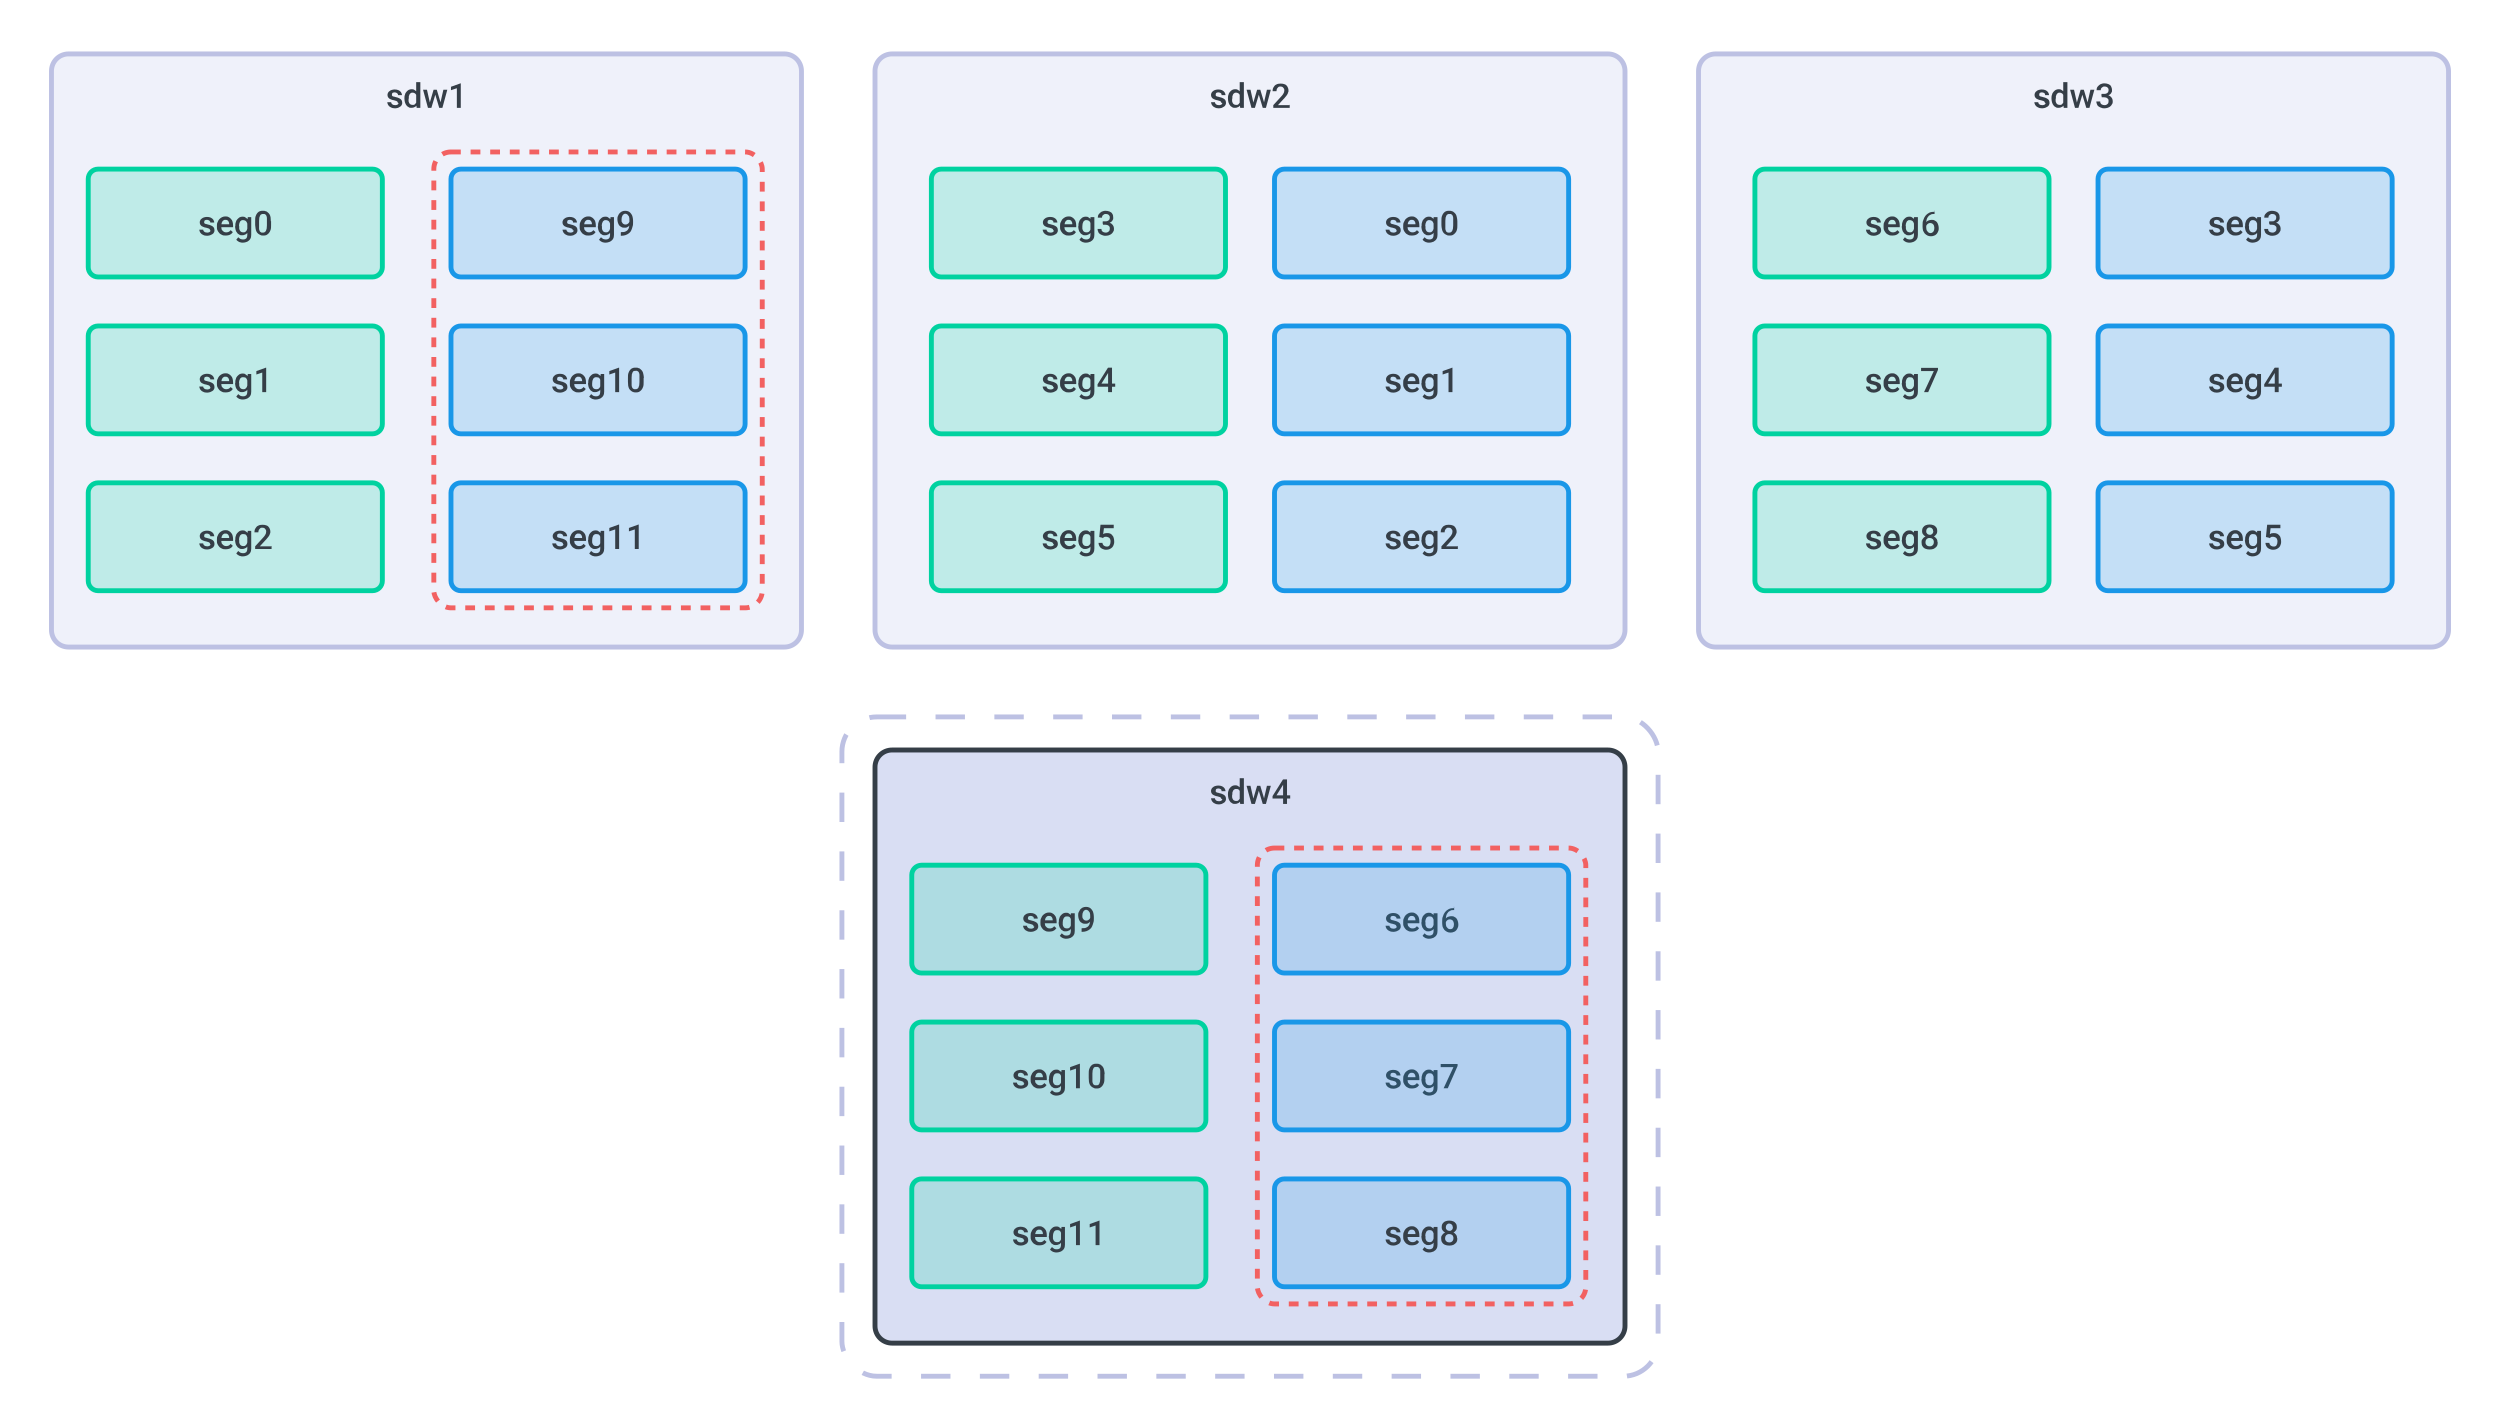 <?xml version="1.0" encoding="UTF-8"?>
<svg id="Layer_1" data-name="Layer 1" xmlns="http://www.w3.org/2000/svg" version="1.1" viewBox="0 0 1020 582">
  <defs>
    <style>
      .cls-1 {
        stroke: #f26161;
        stroke-dasharray: 0 0 4 4;
      }

      .cls-1, .cls-2, .cls-3, .cls-4, .cls-5, .cls-6 {
        fill: none;
        stroke-width: 2px;
      }

      .cls-2 {
        stroke-dasharray: 0 0 12 12;
      }

      .cls-2, .cls-4 {
        stroke: #bdc1e3;
      }

      .cls-3 {
        stroke: #1997e8;
      }

      .cls-5 {
        stroke: #00d2a0;
      }

      .cls-7 {
        fill: #00d2a0;
      }

      .cls-7, .cls-8, .cls-9, .cls-10, .cls-11 {
        stroke-width: 0px;
      }

      .cls-7, .cls-10 {
        fill-opacity: .2;
      }

      .cls-8 {
        fill: #d9def3;
      }

      .cls-9 {
        fill: #e5e8f6;
        fill-opacity: .6;
      }

      .cls-10 {
        fill: #1997e8;
      }

      .cls-6 {
        stroke: #353e47;
      }

      .cls-11 {
        fill: #353e47;
      }
    </style>
  </defs>
  <path class="cls-9" d="M28,22h292c3.9,0,7,3.1,7,7v228c0,3.9-3.1,7-7,7H28c-3.9,0-7-3.1-7-7V29c0-3.9,3.1-7,7-7Z"/>
  <path class="cls-4" d="M28,22h292c3.9,0,7,3.1,7,7v228c0,3.9-3.1,7-7,7H28c-3.9,0-7-3.1-7-7V29c0-3.9,3.1-7,7-7Z"/>
  <path class="cls-11" d="M162.3,42c0-.2,0-.3-.1-.4,0-.1-.2-.3-.5-.4-.2-.1-.6-.2-1-.3-.4,0-.8-.2-1.1-.3-.3-.1-.6-.3-.8-.4-.2-.2-.4-.4-.5-.6-.1-.2-.2-.5-.2-.8s0-.6.2-.9c.1-.3.3-.5.6-.7.2-.2.5-.4.9-.5.4-.1.8-.2,1.2-.2.6,0,1.2.1,1.6.3.4.2.8.5,1,.8.2.4.4.7.4,1.2h-1.6c0-.2,0-.4-.2-.5,0-.2-.2-.3-.4-.4-.2-.1-.4-.2-.7-.2s-.5,0-.7.1c-.2,0-.3.2-.4.3,0,.1-.1.3-.1.5s0,.2,0,.3c0,0,.1.2.2.3.1,0,.3.2.5.2.2,0,.5.1.8.2.6.1,1.1.3,1.5.5.4.2.7.4.9.7.2.3.3.7.3,1.1s0,.6-.2.9c-.1.3-.3.5-.6.7-.3.2-.6.3-.9.5-.4.1-.8.2-1.2.2-.7,0-1.2-.1-1.7-.4-.5-.2-.8-.5-1.1-.9-.2-.4-.4-.8-.4-1.2h1.6c0,.3.1.5.3.7.2.2.3.3.6.4.2,0,.5.1.7.1s.5,0,.7-.1c.2,0,.4-.2.5-.3.1-.1.2-.3.2-.5ZM169.8,42.5v-9h1.7v10.5h-1.5l-.2-1.5ZM165,40.4h0c0-.7,0-1.2.2-1.7.1-.5.3-.9.6-1.2.2-.3.6-.6.9-.8.4-.2.8-.3,1.2-.3s.8,0,1.2.3c.3.2.6.4.9.7.2.3.4.7.6,1.1.1.4.2.9.3,1.5v.5c0,.5-.2,1-.3,1.4s-.3.8-.6,1.1-.5.6-.9.7c-.3.2-.7.3-1.2.3s-.9,0-1.2-.3c-.4-.2-.7-.4-.9-.8-.3-.3-.4-.7-.6-1.2-.1-.5-.2-1-.2-1.5ZM166.7,40.2h0c0,.5,0,.8,0,1.1,0,.3.2.5.3.8.1.2.3.4.5.5.2.1.5.2.8.2s.7,0,.9-.2c.2-.2.4-.4.6-.7.1-.3.2-.6.3-.9v-1.2c0-.3,0-.5-.2-.8,0-.2-.2-.4-.3-.6-.1-.2-.3-.3-.5-.4-.2-.1-.4-.2-.7-.2s-.6,0-.8.2c-.2.1-.4.3-.5.5-.1.2-.2.5-.3.8,0,.3,0,.6,0,1ZM175.2,42.4l1.7-5.8h1.1l-.3,1.7-1.7,5.7h-.9l.2-1.6ZM174.2,36.6l1.3,5.8v1.6c.1,0-.9,0-.9,0l-2-7.4h1.6ZM179.6,42.3l1.3-5.7h1.6l-2,7.4h-1.1l.2-1.7ZM178.2,36.6l1.7,5.7.2,1.7h-.9l-1.7-5.7-.3-1.7h1.1ZM188,34v10h-1.6v-8l-2.4.8v-1.4l3.9-1.4h.2Z"/>
  <path class="cls-7" d="M36,73c0-2.2,1.8-4,4-4h112c2.2,0,4,1.8,4,4v36c0,2.2-1.8,4-4,4H40c-2.2,0-4-1.8-4-4v-36Z"/>
  <path class="cls-5" d="M36,73c0-2.2,1.8-4,4-4h112c2.2,0,4,1.8,4,4v36c0,2.2-1.8,4-4,4H40c-2.2,0-4-1.8-4-4v-36Z"/>
  <path class="cls-11" d="M85.7,94c0-.2,0-.3-.1-.4,0-.1-.2-.3-.5-.4-.2-.1-.6-.2-1-.3-.4,0-.8-.2-1.1-.3-.3-.1-.6-.3-.8-.4-.2-.2-.4-.4-.5-.6-.1-.2-.2-.5-.2-.8s0-.6.2-.9c.1-.3.3-.5.6-.7s.5-.4.9-.5c.4-.1.8-.2,1.2-.2.6,0,1.2.1,1.6.3.4.2.8.5,1,.8.2.4.4.7.4,1.2h-1.6c0-.2,0-.4-.2-.5,0-.2-.2-.3-.4-.4-.2-.1-.4-.2-.7-.2s-.5,0-.7.1c-.2,0-.3.2-.4.3,0,.1-.1.3-.1.5s0,.2,0,.3c0,0,.1.2.2.3.1,0,.3.2.5.2.2,0,.5.1.8.2.6.1,1.1.3,1.5.5.4.2.7.4.9.7.2.3.3.7.3,1.1s0,.6-.2.9c-.1.3-.3.5-.6.7-.3.2-.6.3-1,.5-.4.1-.8.2-1.2.2-.7,0-1.2-.1-1.7-.4-.5-.2-.8-.5-1.1-.9-.2-.4-.4-.8-.4-1.2h1.6c0,.3.1.5.3.7.2.2.3.3.6.4.2,0,.5.1.7.1s.5,0,.7-.1c.2,0,.4-.2.5-.3.1-.1.2-.3.2-.5ZM92,96.1c-.5,0-1,0-1.5-.3-.4-.2-.8-.4-1.1-.8-.3-.3-.5-.7-.7-1.1-.2-.4-.2-.9-.2-1.4v-.3c0-.6,0-1.1.3-1.6.2-.5.4-.9.7-1.2.3-.3.7-.6,1.1-.8.4-.2.9-.3,1.3-.3s1,0,1.4.3c.4.2.7.4,1,.8.3.3.5.7.6,1.1.1.4.2.9.2,1.5v.7h-5.7v-1.2h4.1c0-.4,0-.7-.2-1-.1-.3-.3-.5-.5-.6-.2-.2-.5-.2-.9-.2s-.5,0-.7.2c-.2.1-.4.3-.5.5-.1.2-.3.5-.3.8,0,.3-.1.6-.1,1v.3c0,.3,0,.6.1.9,0,.3.2.5.4.7.2.2.4.4.6.5.2.1.5.2.8.2s.7,0,1.1-.2.6-.4.8-.7l.9.8c-.2.2-.4.5-.6.7-.3.2-.6.4-.9.5-.4.1-.8.2-1.3.2ZM101,88.6h1.5v7.2c0,.7-.1,1.2-.4,1.7-.3.5-.7.8-1.2,1.1-.5.2-1.1.4-1.8.4s-.6,0-.9-.1c-.3,0-.7-.2-1-.4-.3-.2-.6-.4-.8-.7l.8-1c.3.3.6.5.9.7.3.1.7.2,1,.2s.7,0,1-.2c.3-.1.5-.3.6-.6.1-.3.2-.6.2-1v-5.6l.2-1.7ZM96,92.4h0c0-.7,0-1.2.2-1.7.1-.5.3-.9.6-1.2.3-.3.6-.6.9-.8.4-.2.8-.3,1.2-.3s.9,0,1.2.3c.3.2.6.4.9.7.2.3.4.7.5,1.1.1.4.2.9.3,1.5v.5c0,.5-.2,1-.3,1.4-.1.4-.3.8-.6,1.1-.2.3-.5.6-.9.7-.3.2-.7.3-1.2.3s-.9,0-1.2-.3c-.4-.2-.7-.4-.9-.8-.3-.3-.5-.7-.6-1.2-.1-.5-.2-1-.2-1.5ZM97.6,92.2h0c0,.5,0,.8,0,1.1,0,.3.2.5.3.8.1.2.3.4.5.5.2.1.5.2.8.2s.7,0,.9-.2c.3-.2.4-.4.6-.7.1-.3.2-.6.3-.9v-1.2c0-.3,0-.5-.2-.8,0-.2-.2-.4-.3-.6-.1-.2-.3-.3-.5-.4-.2-.1-.5-.2-.8-.2s-.6,0-.8.2c-.2.1-.4.3-.5.5-.1.2-.2.5-.3.8,0,.3-.1.6-.1,1ZM110.6,90.2v1.6c0,.8,0,1.4-.2,2-.2.5-.4,1-.7,1.3-.3.3-.6.6-1,.8-.4.2-.8.2-1.3.2s-.8,0-1.1-.2c-.3-.1-.6-.3-.9-.5-.3-.2-.5-.5-.7-.8-.2-.3-.3-.7-.4-1.2,0-.5-.2-1-.2-1.6v-1.6c0-.8,0-1.4.2-2,.2-.5.4-1,.7-1.3.3-.3.6-.6,1-.7.4-.2.8-.2,1.3-.2s.8,0,1.1.2c.3,0,.6.2.9.5.3.2.5.5.7.8.2.3.3.7.4,1.2,0,.5.1,1,.1,1.6ZM108.9,92v-2.1c0-.4,0-.7,0-1,0-.3-.1-.6-.2-.8,0-.2-.2-.4-.3-.5-.1-.1-.3-.2-.5-.3-.2,0-.4,0-.6,0s-.5,0-.7.2c-.2,0-.4.3-.5.5-.1.2-.2.5-.3.8,0,.3-.1.8-.1,1.3v2.1c0,.4,0,.8,0,1.1,0,.3.1.6.2.8,0,.2.2.4.3.5.1.1.3.2.5.3.2,0,.4,0,.6,0s.5,0,.7-.2c.2-.1.4-.3.5-.5.1-.2.2-.5.3-.9,0-.4.1-.8.1-1.3Z"/>
  <path class="cls-7" d="M36,137c0-2.2,1.8-4,4-4h112c2.2,0,4,1.8,4,4v36c0,2.2-1.8,4-4,4H40c-2.2,0-4-1.8-4-4v-36Z"/>
  <path class="cls-5" d="M36,137c0-2.2,1.8-4,4-4h112c2.2,0,4,1.8,4,4v36c0,2.2-1.8,4-4,4H40c-2.2,0-4-1.8-4-4v-36Z"/>
  <path class="cls-11" d="M85.7,158c0-.2,0-.3-.1-.4,0-.1-.2-.3-.5-.4-.2-.1-.6-.2-1-.3-.4,0-.8-.2-1.1-.3-.3-.1-.6-.3-.8-.4s-.4-.4-.5-.6c-.1-.2-.2-.5-.2-.8s0-.6.2-.9c.1-.3.3-.5.6-.7s.5-.4.9-.5c.4-.1.8-.2,1.2-.2.6,0,1.2.1,1.6.3.4.2.8.5,1,.8.2.4.4.7.4,1.2h-1.6c0-.2,0-.4-.2-.5,0-.2-.2-.3-.4-.4-.2-.1-.4-.2-.7-.2s-.5,0-.7.1c-.2,0-.3.2-.4.3,0,.1-.1.3-.1.5s0,.2,0,.3c0,0,.1.2.2.3.1,0,.3.1.5.2.2,0,.5.1.8.2.6.1,1.1.3,1.5.5.4.2.7.4.9.7.2.3.3.7.3,1.1s0,.6-.2.9c-.1.3-.3.5-.6.7-.3.2-.6.3-1,.5-.4.1-.8.2-1.2.2-.7,0-1.2-.1-1.7-.4-.5-.2-.8-.5-1.1-.9-.2-.4-.4-.8-.4-1.2h1.6c0,.3.1.5.3.7.2.2.3.3.6.4.2,0,.5.1.7.1s.5,0,.7-.1c.2,0,.4-.2.5-.3.1-.1.2-.3.2-.5ZM92,160.1c-.5,0-1,0-1.5-.3-.4-.2-.8-.4-1.1-.8-.3-.3-.5-.7-.7-1.1-.2-.4-.2-.9-.2-1.4v-.3c0-.6,0-1.1.3-1.6.2-.5.4-.9.7-1.2.3-.3.7-.6,1.1-.8.4-.2.9-.3,1.3-.3s1,0,1.4.3c.4.2.7.4,1,.8.3.3.5.7.6,1.1.1.4.2.9.2,1.5v.7h-5.7v-1.2h4.1c0-.4,0-.7-.2-1-.1-.3-.3-.5-.5-.6-.2-.2-.5-.2-.9-.2s-.5,0-.7.2c-.2.1-.4.3-.5.5-.1.2-.3.5-.3.8,0,.3-.1.6-.1,1v.3c0,.3,0,.6.1.9,0,.3.2.5.4.7.2.2.4.4.6.5.2.1.5.2.8.2s.7,0,1.1-.2c.3-.2.6-.4.8-.7l.9.8c-.2.2-.4.5-.6.7-.3.2-.6.4-.9.5-.4.1-.8.2-1.3.2ZM101,152.6h1.5v7.2c0,.7-.1,1.2-.4,1.7-.3.5-.7.8-1.2,1.1-.5.2-1.1.4-1.8.4s-.6,0-.9-.1c-.3,0-.7-.2-1-.4-.3-.2-.6-.4-.8-.7l.8-1c.3.3.6.5.9.7.3.1.7.2,1,.2s.7,0,1-.2c.3-.1.5-.3.6-.6.1-.3.2-.6.2-1v-5.6l.2-1.7ZM96,156.4h0c0-.7,0-1.2.2-1.7.1-.5.3-.9.6-1.2.3-.3.6-.6.9-.8.4-.2.8-.3,1.2-.3s.9,0,1.2.3c.3.2.6.4.9.7.2.3.4.7.5,1.1.1.4.2.9.3,1.5v.5c0,.5-.2,1-.3,1.4-.1.4-.3.8-.6,1.1-.2.3-.5.6-.9.7-.3.2-.7.3-1.2.3s-.9,0-1.2-.3c-.4-.2-.7-.4-.9-.8-.3-.3-.5-.7-.6-1.2-.1-.5-.2-1-.2-1.5ZM97.6,156.2h0c0,.5,0,.8,0,1.1,0,.3.2.5.3.8.1.2.3.4.5.5.2.1.5.2.8.2s.7,0,.9-.2c.3-.2.4-.4.6-.7.1-.3.2-.6.3-.9v-1.2c0-.3,0-.5-.2-.8,0-.2-.2-.4-.3-.6-.1-.2-.3-.3-.5-.4-.2,0-.5-.1-.8-.1s-.6,0-.8.2c-.2.1-.4.3-.5.5-.1.2-.2.5-.3.8,0,.3-.1.6-.1,1ZM108.6,150v10h-1.6v-8l-2.4.8v-1.4l3.9-1.4h.2Z"/>
  <path class="cls-7" d="M36,201c0-2.2,1.8-4,4-4h112c2.2,0,4,1.8,4,4v36c0,2.2-1.8,4-4,4H40c-2.2,0-4-1.8-4-4v-36Z"/>
  <path class="cls-5" d="M36,201c0-2.2,1.8-4,4-4h112c2.2,0,4,1.8,4,4v36c0,2.2-1.8,4-4,4H40c-2.2,0-4-1.8-4-4v-36Z"/>
  <path class="cls-11" d="M85.7,222c0-.2,0-.3-.1-.4,0-.1-.2-.3-.5-.4-.2-.1-.6-.2-1-.3-.4,0-.8-.2-1.1-.3-.3-.1-.6-.3-.8-.4s-.4-.4-.5-.6c-.1-.2-.2-.5-.2-.8s0-.6.2-.9c.1-.3.3-.5.6-.7s.5-.4.9-.5c.4-.1.8-.2,1.2-.2.6,0,1.2.1,1.6.3.4.2.8.5,1,.8.2.4.4.7.4,1.2h-1.6c0-.2,0-.4-.2-.5,0-.2-.2-.3-.4-.4-.2-.1-.4-.2-.7-.2s-.5,0-.7.1c-.2,0-.3.2-.4.3,0,.1-.1.3-.1.5s0,.2,0,.3c0,0,.1.2.2.3.1,0,.3.1.5.2.2,0,.5.1.8.2.6.1,1.1.3,1.5.5.4.2.7.4.9.7.2.3.3.7.3,1.1s0,.6-.2.9c-.1.3-.3.5-.6.7-.3.2-.6.3-1,.5-.4.1-.8.2-1.2.2-.7,0-1.2-.1-1.7-.4-.5-.2-.8-.5-1.1-.9-.2-.4-.4-.8-.4-1.2h1.6c0,.3.1.5.3.7.2.2.3.3.6.4.2,0,.5.1.7.1s.5,0,.7-.1c.2,0,.4-.2.5-.3.1-.1.2-.3.2-.5ZM92,224.1c-.5,0-1,0-1.5-.3-.4-.2-.8-.4-1.1-.8-.3-.3-.5-.7-.7-1.1-.2-.4-.2-.9-.2-1.4v-.3c0-.6,0-1.1.3-1.6.2-.5.4-.9.7-1.2.3-.3.7-.6,1.1-.8.4-.2.9-.3,1.3-.3s1,0,1.4.3c.4.2.7.4,1,.8.3.3.5.7.6,1.1.1.4.2.9.2,1.5v.7h-5.7v-1.2h4.1c0-.4,0-.7-.2-1-.1-.3-.3-.5-.5-.6-.2-.2-.5-.2-.9-.2s-.5,0-.7.2c-.2.1-.4.3-.5.5-.1.2-.3.5-.3.8,0,.3-.1.6-.1,1v.3c0,.3,0,.6.1.9,0,.3.2.5.4.7.2.2.4.4.6.5.2.1.5.2.8.2s.7,0,1.1-.2c.3-.2.6-.4.8-.7l.9.8c-.2.2-.4.5-.6.7-.3.2-.6.4-.9.5-.4.1-.8.2-1.3.2ZM101,216.6h1.5v7.2c0,.7-.1,1.2-.4,1.7-.3.5-.7.8-1.2,1.1-.5.2-1.1.4-1.8.4s-.6,0-.9-.1c-.3,0-.7-.2-1-.4-.3-.2-.6-.4-.8-.7l.8-1c.3.3.6.5.9.7.3.1.7.2,1,.2s.7,0,1-.2c.3-.1.5-.3.6-.6.1-.3.2-.6.2-1v-5.6l.2-1.7ZM96,220.4h0c0-.7,0-1.2.2-1.7.1-.5.3-.9.6-1.2.3-.3.6-.6.9-.8.4-.2.8-.3,1.2-.3s.9,0,1.2.3c.3.2.6.4.9.7.2.3.4.7.5,1.1.1.4.2.9.3,1.5v.5c0,.5-.2,1-.3,1.4-.1.4-.3.8-.6,1.1-.2.3-.5.6-.9.7-.3.2-.7.3-1.2.3s-.9,0-1.2-.3c-.4-.2-.7-.4-.9-.8-.3-.3-.5-.7-.6-1.2-.1-.5-.2-1-.2-1.5ZM97.6,220.2h0c0,.5,0,.8,0,1.1,0,.3.2.5.3.8.1.2.3.4.5.5.2.1.5.2.8.2s.7,0,.9-.2c.3-.2.4-.4.6-.7.1-.3.2-.6.3-.9v-1.2c0-.3,0-.5-.2-.8,0-.2-.2-.4-.3-.6-.1-.2-.3-.3-.5-.4-.2,0-.5-.1-.8-.1s-.6,0-.8.2c-.2.1-.4.3-.5.5-.1.2-.2.5-.3.8,0,.3-.1.6-.1,1ZM110.8,222.7v1.3h-6.7v-1.1l3.2-3.5c.4-.4.6-.7.8-1,.2-.3.3-.6.4-.8,0-.2.1-.5.1-.7s0-.6-.2-.8c-.1-.2-.3-.4-.5-.6-.2-.1-.5-.2-.8-.2s-.7,0-.9.2c-.2.2-.4.4-.6.7-.1.3-.2.6-.2,1h-1.6c0-.6.1-1.1.4-1.6.3-.5.6-.9,1.1-1.1.5-.3,1.1-.4,1.8-.4s1.2.1,1.7.3c.5.2.8.5,1.1,1,.2.4.4.9.4,1.5s0,.6-.2.9c0,.3-.2.6-.4.9-.2.3-.4.6-.7.9-.2.3-.5.6-.8.9l-2.2,2.4h4.6Z"/>
  <rect class="cls-1" x="177" y="62" width="134" height="186" rx="7" ry="7"/>
  <path class="cls-10" d="M184,73c0-2.2,1.8-4,4-4h112c2.2,0,4,1.8,4,4v36c0,2.2-1.8,4-4,4h-112c-2.2,0-4-1.8-4-4v-36Z"/>
  <path class="cls-3" d="M184,73c0-2.2,1.8-4,4-4h112c2.2,0,4,1.8,4,4v36c0,2.2-1.8,4-4,4h-112c-2.2,0-4-1.8-4-4v-36Z"/>
  <path class="cls-11" d="M233.7,94c0-.2,0-.3-.1-.4,0-.1-.2-.3-.5-.4-.2-.1-.6-.2-1-.3-.4,0-.8-.2-1.1-.3-.3-.1-.6-.3-.8-.4-.2-.2-.4-.4-.5-.6-.1-.2-.2-.5-.2-.8s0-.6.2-.9c.1-.3.3-.5.6-.7s.5-.4.9-.5c.4-.1.8-.2,1.2-.2.6,0,1.2.1,1.6.3.4.2.8.5,1,.8.2.4.4.7.4,1.2h-1.6c0-.2,0-.4-.1-.5,0-.2-.2-.3-.4-.4-.2-.1-.4-.2-.7-.2s-.5,0-.7.1c-.2,0-.3.2-.4.3,0,.1-.1.3-.1.5s0,.2,0,.3c0,0,.1.2.2.3.1,0,.3.2.5.2.2,0,.5.1.8.2.6.1,1.1.3,1.5.5.4.2.7.4.9.7.2.3.3.7.3,1.1s0,.6-.2.9c-.1.3-.3.5-.6.7-.3.2-.6.3-.9.5-.4.1-.8.2-1.2.2-.7,0-1.2-.1-1.7-.4-.5-.2-.8-.5-1.1-.9-.2-.4-.4-.8-.4-1.2h1.6c0,.3.1.5.3.7.2.2.3.3.6.4.2,0,.5.1.7.1s.5,0,.7-.1c.2,0,.4-.2.5-.3.1-.1.2-.3.2-.5ZM240,96.1c-.5,0-1,0-1.5-.3-.4-.2-.8-.4-1.1-.8-.3-.3-.5-.7-.7-1.1s-.2-.9-.2-1.4v-.3c0-.6,0-1.1.3-1.6.2-.5.4-.9.7-1.2.3-.3.7-.6,1.1-.8.4-.2.9-.3,1.3-.3s1,0,1.4.3c.4.2.7.4,1,.8.3.3.5.7.6,1.1.1.4.2.9.2,1.5v.7h-5.7v-1.2h4.1c0-.4,0-.7-.2-1-.1-.3-.3-.5-.5-.6-.2-.2-.5-.2-.9-.2s-.5,0-.7.2c-.2.1-.4.3-.5.5-.1.2-.3.5-.3.8,0,.3-.1.6-.1,1v.3c0,.3,0,.6.1.9,0,.3.2.5.4.7.2.2.4.4.6.5.2.1.5.2.8.2s.7,0,1.1-.2c.3-.2.6-.4.8-.7l.9.8c-.2.2-.4.5-.6.7-.3.2-.6.4-.9.5-.4.1-.8.2-1.3.2ZM249,88.6h1.5v7.2c0,.7-.1,1.2-.4,1.7-.3.5-.7.8-1.2,1.1-.5.2-1.1.4-1.8.4s-.6,0-.9-.1c-.3,0-.7-.2-1-.4-.3-.2-.6-.4-.8-.7l.8-1c.3.3.6.5.9.7.3.1.7.2,1,.2s.7,0,1-.2c.3-.1.5-.3.6-.6s.2-.6.2-1v-5.6l.2-1.7ZM244,92.4h0c0-.7,0-1.2.2-1.7.1-.5.3-.9.6-1.2.3-.3.6-.6.9-.8.4-.2.8-.3,1.2-.3s.9,0,1.2.3c.3.2.6.4.9.7.2.3.4.7.5,1.1.1.4.2.9.3,1.5v.5c0,.5-.2,1-.3,1.4-.1.4-.3.8-.6,1.1-.2.3-.5.6-.9.7-.3.2-.7.3-1.2.3s-.9,0-1.2-.3c-.4-.2-.7-.4-.9-.8-.3-.3-.5-.7-.6-1.2-.1-.5-.2-1-.2-1.5ZM245.6,92.2h0c0,.5,0,.8,0,1.1,0,.3.2.5.3.8.1.2.3.4.5.5.2.1.5.2.8.2s.7,0,.9-.2c.3-.2.4-.4.6-.7.1-.3.2-.6.3-.9v-1.2c0-.3,0-.5-.2-.8,0-.2-.2-.4-.3-.6-.1-.2-.3-.3-.5-.4-.2-.1-.5-.2-.8-.2s-.6,0-.8.2c-.2.1-.4.3-.5.5-.1.2-.2.5-.3.8,0,.3-.1.6-.1,1ZM253.4,94.7h.1c.6,0,1.2,0,1.6-.2.4-.2.8-.4,1-.7.3-.3.4-.6.5-1,.1-.4.2-.8.2-1.3v-1.7c0-.4,0-.8-.1-1.1,0-.3-.2-.6-.4-.8-.1-.2-.3-.4-.5-.5-.2-.1-.4-.2-.6-.2s-.5,0-.7.2c-.2.1-.4.3-.5.5-.1.2-.2.4-.3.7,0,.3-.1.5-.1.8s0,.5,0,.8c0,.3.2.5.3.7.1.2.3.4.5.5.2.1.4.2.7.2s.5,0,.7-.1c.2-.1.4-.2.6-.4.2-.2.3-.4.4-.6,0-.2.1-.4.2-.6l.6.2c0,.3,0,.7-.2,1-.1.3-.3.6-.6.9-.2.3-.5.5-.9.7-.3.2-.7.2-1.1.2s-.9,0-1.3-.3c-.4-.2-.7-.4-.9-.7-.2-.3-.4-.7-.5-1.1-.1-.4-.2-.8-.2-1.3s0-.9.2-1.3c.1-.4.4-.8.6-1.1.3-.3.6-.6,1-.8.4-.2.9-.3,1.4-.3s1,.1,1.4.3c.4.2.7.5,1,.9.3.4.5.8.6,1.3.1.5.2,1,.2,1.6v.6c0,.6,0,1.2-.2,1.7-.1.5-.3,1-.5,1.5-.2.5-.5.9-.9,1.2-.4.3-.8.6-1.4.8-.5.2-1.2.3-1.9.3h-.1v-1.4Z"/>
  <path class="cls-10" d="M184,137c0-2.2,1.8-4,4-4h112c2.2,0,4,1.8,4,4v36c0,2.2-1.8,4-4,4h-112c-2.2,0-4-1.8-4-4v-36Z"/>
  <path class="cls-3" d="M184,137c0-2.2,1.8-4,4-4h112c2.2,0,4,1.8,4,4v36c0,2.2-1.8,4-4,4h-112c-2.2,0-4-1.8-4-4v-36Z"/>
  <path class="cls-11" d="M229.7,158c0-.2,0-.3-.1-.4,0-.1-.2-.3-.5-.4-.2-.1-.6-.2-1-.3-.4,0-.8-.2-1.1-.3-.3-.1-.6-.3-.8-.4-.2-.2-.4-.4-.5-.6-.1-.2-.2-.5-.2-.8s0-.6.2-.9.3-.5.6-.7c.2-.2.5-.4.9-.5.4-.1.8-.2,1.2-.2s1.2.1,1.6.3c.4.2.8.5,1,.8.2.4.4.7.4,1.2h-1.6c0-.2,0-.4-.2-.5,0-.2-.2-.3-.4-.4-.2-.1-.4-.2-.7-.2s-.5,0-.7.1c-.2,0-.3.2-.4.3,0,.1-.1.3-.1.5s0,.2,0,.3c0,0,.1.2.2.3.1,0,.3.1.5.2.2,0,.5.1.8.2.6.1,1.1.3,1.5.5.4.2.7.4.9.7.2.3.3.7.3,1.1s0,.6-.2.9c-.1.3-.3.5-.6.7-.3.2-.6.3-1,.5-.4.1-.8.2-1.2.2-.7,0-1.2-.1-1.7-.4-.5-.2-.8-.5-1.1-.9-.2-.4-.4-.8-.4-1.2h1.6c0,.3.1.5.3.7.2.2.3.3.6.4.2,0,.5.1.7.1s.5,0,.7-.1c.2,0,.4-.2.5-.3.1-.1.2-.3.2-.5ZM236,160.1c-.5,0-1,0-1.5-.3-.4-.2-.8-.4-1.1-.8-.3-.3-.5-.7-.7-1.1-.2-.4-.2-.9-.2-1.4v-.3c0-.6,0-1.1.3-1.6.2-.5.4-.9.7-1.2.3-.3.7-.6,1.1-.8.4-.2.9-.3,1.3-.3s1,0,1.4.3c.4.2.7.4,1,.8.3.3.5.7.6,1.1.1.4.2.9.2,1.5v.7h-5.7v-1.2h4.1c0-.4,0-.7-.2-1-.1-.3-.3-.5-.5-.6-.2-.2-.5-.2-.9-.2s-.5,0-.7.2c-.2.1-.4.3-.5.5-.1.2-.2.5-.3.8,0,.3-.1.6-.1,1v.3c0,.3,0,.6.1.9,0,.3.2.5.4.7s.4.4.6.5c.2.1.5.2.8.2s.8,0,1.1-.2c.3-.2.6-.4.8-.7l.9.8c-.2.2-.4.5-.6.7-.3.2-.6.4-.9.5-.4.1-.8.2-1.3.2ZM245,152.6h1.5v7.2c0,.7-.1,1.2-.4,1.7-.3.5-.7.8-1.2,1.1-.5.2-1.1.4-1.8.4s-.6,0-.9-.1c-.3,0-.7-.2-1-.4-.3-.2-.6-.4-.8-.7l.8-1c.3.3.6.5.9.7.3.1.7.2,1,.2s.7,0,1-.2c.3-.1.5-.3.6-.6.1-.3.2-.6.2-1v-5.6l.2-1.7ZM240,156.4h0c0-.7,0-1.2.2-1.7.1-.5.3-.9.6-1.2.3-.3.6-.6.9-.8.4-.2.8-.3,1.2-.3s.9,0,1.2.3c.3.2.6.4.9.7.2.3.4.7.5,1.1.1.4.2.9.3,1.5v.5c0,.5-.2,1-.3,1.4-.1.4-.3.8-.6,1.1-.2.3-.5.6-.9.7-.3.2-.7.3-1.2.3s-.9,0-1.2-.3c-.4-.2-.7-.4-.9-.8-.3-.3-.5-.7-.6-1.2-.1-.5-.2-1-.2-1.5ZM241.6,156.2h0c0,.5,0,.8,0,1.1,0,.3.2.5.3.8.1.2.3.4.5.5.2.1.5.2.8.2s.7,0,1-.2c.3-.2.4-.4.6-.7.1-.3.2-.6.3-.9v-1.2c0-.3,0-.5-.2-.8,0-.2-.2-.4-.3-.6-.1-.2-.3-.3-.5-.4-.2,0-.5-.1-.8-.1s-.6,0-.8.2c-.2.1-.4.3-.5.5-.1.2-.2.5-.3.8,0,.3-.1.6-.1,1ZM252.6,150v10h-1.6v-8l-2.4.8v-1.4l3.9-1.4h.2ZM262.6,154.2v1.6c0,.8,0,1.4-.2,2-.2.5-.4,1-.7,1.3-.3.3-.6.6-1,.8-.4.2-.8.2-1.3.2s-.8,0-1.1-.2c-.3,0-.6-.3-.9-.5-.3-.2-.5-.5-.7-.8-.2-.3-.3-.8-.4-1.2,0-.5-.1-1-.1-1.6v-1.6c0-.8,0-1.4.2-2,.2-.5.4-1,.7-1.3.3-.3.6-.6,1-.7.4-.2.8-.2,1.3-.2s.8,0,1.1.2c.3,0,.6.2.9.5.3.2.5.5.7.8.2.3.3.7.4,1.2.1.5.2,1,.2,1.6ZM260.9,156v-2.1c0-.4,0-.7,0-1,0-.3-.1-.6-.2-.8,0-.2-.2-.4-.3-.5-.1-.1-.3-.2-.5-.3-.2,0-.4,0-.6,0s-.5,0-.7.1c-.2,0-.4.3-.5.5-.1.2-.2.5-.3.8,0,.3-.1.8-.1,1.3v2.1c0,.4,0,.8,0,1.1,0,.3.1.6.2.8,0,.2.2.4.3.5.1.1.3.2.5.3.2,0,.4,0,.6,0s.5,0,.7-.2c.2,0,.4-.3.5-.5.1-.2.2-.5.3-.9,0-.4.1-.8.1-1.3Z"/>
  <path class="cls-10" d="M184,201c0-2.2,1.8-4,4-4h112c2.2,0,4,1.8,4,4v36c0,2.2-1.8,4-4,4h-112c-2.2,0-4-1.8-4-4v-36Z"/>
  <path class="cls-3" d="M184,201c0-2.2,1.8-4,4-4h112c2.2,0,4,1.8,4,4v36c0,2.2-1.8,4-4,4h-112c-2.2,0-4-1.8-4-4v-36Z"/>
  <path class="cls-11" d="M229.7,222c0-.2,0-.3-.1-.4,0-.1-.2-.3-.5-.4-.2-.1-.6-.2-1-.3-.4,0-.8-.2-1.1-.3-.3-.1-.6-.3-.8-.4-.2-.2-.4-.4-.5-.6-.1-.2-.2-.5-.2-.8s0-.6.2-.9.3-.5.6-.7c.2-.2.5-.4.9-.5.4-.1.8-.2,1.2-.2s1.2.1,1.6.3c.4.2.8.5,1,.8.2.4.4.7.4,1.2h-1.6c0-.2,0-.4-.2-.5,0-.2-.2-.3-.4-.4-.2-.1-.4-.2-.7-.2s-.5,0-.7.1c-.2,0-.3.2-.4.3,0,.1-.1.3-.1.5s0,.2,0,.3c0,0,.1.2.2.3.1,0,.3.1.5.2.2,0,.5.1.8.2.6.1,1.1.3,1.5.5.4.2.7.4.9.7.2.3.3.7.3,1.1s0,.6-.2.9c-.1.3-.3.5-.6.7-.3.2-.6.3-1,.5-.4.1-.8.2-1.2.2-.7,0-1.2-.1-1.7-.4-.5-.2-.8-.5-1.1-.9-.2-.4-.4-.8-.4-1.2h1.6c0,.3.1.5.3.7.2.2.3.3.6.4.2,0,.5.1.7.1s.5,0,.7-.1c.2,0,.4-.2.5-.3.1-.1.2-.3.2-.5ZM236,224.1c-.5,0-1,0-1.5-.3-.4-.2-.8-.4-1.1-.8-.3-.3-.5-.7-.7-1.1-.2-.4-.2-.9-.2-1.4v-.3c0-.6,0-1.1.3-1.6.2-.5.4-.9.7-1.2.3-.3.7-.6,1.1-.8.4-.2.9-.3,1.3-.3s1,0,1.4.3c.4.2.7.4,1,.8.3.3.5.7.6,1.1.1.4.2.9.2,1.5v.7h-5.7v-1.2h4.1c0-.4,0-.7-.2-1-.1-.3-.3-.5-.5-.6-.2-.2-.5-.2-.9-.2s-.5,0-.7.2c-.2.1-.4.3-.5.5-.1.2-.2.5-.3.8,0,.3-.1.6-.1,1v.3c0,.3,0,.6.1.9,0,.3.2.5.4.7s.4.4.6.5c.2.1.5.2.8.2s.8,0,1.1-.2c.3-.2.6-.4.8-.7l.9.8c-.2.2-.4.5-.6.7-.3.2-.6.4-.9.5-.4.1-.8.2-1.3.2ZM245,216.6h1.5v7.2c0,.7-.1,1.2-.4,1.7-.3.5-.7.8-1.2,1.1-.5.2-1.1.4-1.8.4s-.6,0-.9-.1c-.3,0-.7-.2-1-.4-.3-.2-.6-.4-.8-.7l.8-1c.3.3.6.5.9.7.3.1.7.2,1,.2s.7,0,1-.2c.3-.1.5-.3.6-.6.1-.3.2-.6.2-1v-5.6l.2-1.7ZM240,220.4h0c0-.7,0-1.2.2-1.7.1-.5.3-.9.6-1.2.3-.3.6-.6.9-.8.4-.2.8-.3,1.2-.3s.9,0,1.2.3c.3.2.6.4.9.7.2.3.4.7.5,1.1.1.4.2.9.3,1.5v.5c0,.5-.2,1-.3,1.4-.1.4-.3.8-.6,1.1-.2.3-.5.6-.9.7-.3.2-.7.3-1.2.3s-.9,0-1.2-.3c-.4-.2-.7-.4-.9-.8-.3-.3-.5-.7-.6-1.2-.1-.5-.2-1-.2-1.5ZM241.6,220.2h0c0,.5,0,.8,0,1.1,0,.3.2.5.3.8.1.2.3.4.5.5.2.1.5.2.8.2s.7,0,1-.2c.3-.2.4-.4.6-.7.1-.3.2-.6.3-.9v-1.2c0-.3,0-.5-.2-.8,0-.2-.2-.4-.3-.6-.1-.2-.3-.3-.5-.4-.2,0-.5-.1-.8-.1s-.6,0-.8.2c-.2.1-.4.3-.5.5-.1.2-.2.5-.3.8,0,.3-.1.6-.1,1ZM252.6,214v10h-1.6v-8l-2.4.8v-1.4l3.9-1.4h.2ZM260.6,214v10h-1.6v-8l-2.4.8v-1.4l3.9-1.4h.2Z"/>
  <path class="cls-9" d="M364,22h292c3.9,0,7,3.1,7,7v228c0,3.9-3.1,7-7,7h-292c-3.9,0-7-3.1-7-7V29c0-3.9,3.1-7,7-7Z"/>
  <path class="cls-4" d="M364,22h292c3.9,0,7,3.1,7,7v228c0,3.9-3.1,7-7,7h-292c-3.9,0-7-3.1-7-7V29c0-3.9,3.1-7,7-7Z"/>
  <path class="cls-11" d="M498.3,42c0-.2,0-.3-.1-.4,0-.1-.2-.3-.5-.4-.2-.1-.6-.2-1-.3-.4,0-.8-.2-1.1-.3-.3-.1-.6-.3-.8-.4-.2-.2-.4-.4-.5-.6-.1-.2-.2-.5-.2-.8s0-.6.2-.9c.1-.3.3-.5.6-.7.2-.2.5-.4.9-.5.4-.1.8-.2,1.2-.2.6,0,1.2.1,1.6.3.4.2.8.5,1,.8.2.4.4.7.4,1.2h-1.6c0-.2,0-.4-.1-.5,0-.2-.2-.3-.4-.4-.2-.1-.4-.2-.7-.2s-.5,0-.7.1c-.2,0-.3.2-.4.3,0,.1-.1.3-.1.5s0,.2,0,.3c0,0,.1.2.2.3.1,0,.3.2.5.2.2,0,.5.1.8.2.6.1,1.1.3,1.5.5.4.2.7.4.9.7.2.3.3.7.3,1.1s0,.6-.2.9c-.1.3-.3.5-.6.7-.3.2-.6.3-.9.5-.4.1-.8.2-1.2.2-.7,0-1.2-.1-1.7-.4-.5-.2-.8-.5-1.1-.9-.2-.4-.4-.8-.4-1.2h1.6c0,.3.1.5.3.7.2.2.3.3.6.4.2,0,.5.1.7.1s.5,0,.7-.1c.2,0,.4-.2.5-.3.1-.1.2-.3.2-.5ZM505.8,42.5v-9h1.7v10.5h-1.5l-.2-1.5ZM501,40.4h0c0-.7,0-1.2.2-1.7.1-.5.3-.9.6-1.2.2-.3.6-.6.9-.8.4-.2.8-.3,1.2-.3s.8,0,1.2.3c.3.2.6.4.9.7.2.3.4.7.6,1.1.1.4.2.9.3,1.5v.5c0,.5-.2,1-.3,1.4-.1.4-.3.8-.6,1.1s-.5.6-.9.7c-.3.2-.7.3-1.2.3s-.9,0-1.2-.3c-.4-.2-.7-.4-.9-.8-.3-.3-.4-.7-.6-1.2-.1-.5-.2-1-.2-1.5ZM502.7,40.2h0c0,.5,0,.8,0,1.1,0,.3.2.5.3.8.1.2.3.4.5.5.2.1.5.2.8.2s.7,0,.9-.2c.2-.2.4-.4.6-.7.1-.3.2-.6.3-.9v-1.2c0-.3,0-.5-.2-.8,0-.2-.2-.4-.3-.6-.1-.2-.3-.3-.5-.4-.2-.1-.4-.2-.7-.2s-.6,0-.8.2c-.2.1-.4.3-.5.5-.1.2-.2.5-.3.8,0,.3,0,.6,0,1ZM511.2,42.4l1.7-5.8h1.1l-.3,1.7-1.7,5.7h-.9l.2-1.6ZM510.2,36.6l1.3,5.8v1.6c.1,0-.9,0-.9,0l-2-7.4h1.6ZM515.6,42.3l1.3-5.7h1.6l-2,7.4h-1.1l.2-1.7ZM514.2,36.6l1.7,5.7.2,1.7h-.9l-1.7-5.7-.3-1.7h1.1ZM526.2,42.7v1.3h-6.7v-1.1l3.2-3.5c.4-.4.6-.7.8-1,.2-.3.3-.6.4-.8,0-.2.1-.5.1-.7s0-.6-.2-.8c-.1-.2-.3-.4-.5-.6-.2-.1-.5-.2-.8-.2s-.7,0-.9.2c-.2.2-.4.4-.6.7-.1.3-.2.6-.2,1h-1.6c0-.6.1-1.1.4-1.6.3-.5.6-.9,1.1-1.1.5-.3,1.1-.4,1.8-.4s1.2.1,1.7.3c.5.2.8.5,1.1,1,.2.4.4.9.4,1.5s0,.6-.2.9c0,.3-.2.6-.4.9-.2.3-.4.6-.7.9-.2.3-.5.6-.8.9l-2.2,2.4h4.6Z"/>
  <path class="cls-7" d="M380,73c0-2.2,1.8-4,4-4h112c2.2,0,4,1.8,4,4v36c0,2.2-1.8,4-4,4h-112c-2.2,0-4-1.8-4-4v-36Z"/>
  <path class="cls-5" d="M380,73c0-2.2,1.8-4,4-4h112c2.2,0,4,1.8,4,4v36c0,2.2-1.8,4-4,4h-112c-2.2,0-4-1.8-4-4v-36Z"/>
  <path class="cls-11" d="M429.7,94c0-.2,0-.3-.1-.4,0-.1-.2-.3-.5-.4-.2-.1-.6-.2-1-.3-.4,0-.8-.2-1.1-.3-.3-.1-.6-.3-.8-.4-.2-.2-.4-.4-.5-.6-.1-.2-.2-.5-.2-.8s0-.6.2-.9c.1-.3.3-.5.6-.7.2-.2.5-.4.9-.5.4-.1.8-.2,1.2-.2.6,0,1.2.1,1.6.3.4.2.8.5,1,.8.2.4.4.7.4,1.2h-1.6c0-.2,0-.4-.1-.5,0-.2-.2-.3-.4-.4-.2-.1-.4-.2-.7-.2s-.5,0-.7.1c-.2,0-.3.2-.4.3,0,.1-.1.3-.1.5s0,.2,0,.3c0,0,.1.2.2.3.1,0,.3.2.5.2.2,0,.5.1.8.2.6.1,1.1.3,1.5.5.4.2.7.4.9.7.2.3.3.7.3,1.1s0,.6-.2.9c-.1.3-.3.5-.6.7-.3.2-.6.3-1,.5-.4.1-.8.2-1.2.2-.7,0-1.2-.1-1.7-.4-.5-.2-.8-.5-1.1-.9-.2-.4-.4-.8-.4-1.2h1.6c0,.3.1.5.3.7.2.2.3.3.6.4.2,0,.5.1.7.1s.5,0,.7-.1c.2,0,.4-.2.5-.3.1-.1.2-.3.2-.5ZM436,96.1c-.5,0-1,0-1.5-.3-.4-.2-.8-.4-1.1-.8-.3-.3-.5-.7-.7-1.1s-.2-.9-.2-1.4v-.3c0-.6,0-1.1.3-1.6s.4-.9.7-1.2c.3-.3.7-.6,1.1-.8.4-.2.9-.3,1.3-.3s1,0,1.4.3c.4.2.7.4,1,.8.3.3.5.7.6,1.1.1.4.2.9.2,1.5v.7h-5.7v-1.2h4.1c0-.4,0-.7-.2-1-.1-.3-.3-.5-.5-.6-.2-.2-.5-.2-.9-.2s-.5,0-.7.2c-.2.1-.4.3-.5.5-.1.2-.3.5-.3.8,0,.3-.1.6-.1,1v.3c0,.3,0,.6.1.9,0,.3.2.5.4.7.2.2.4.4.6.5.2.1.5.2.8.2s.7,0,1.1-.2.6-.4.8-.7l.9.8c-.2.2-.4.5-.6.7-.3.2-.6.4-.9.5-.4.1-.8.2-1.3.2ZM445,88.6h1.5v7.2c0,.7-.1,1.2-.4,1.7-.3.5-.7.8-1.2,1.1-.5.2-1.1.4-1.8.4s-.6,0-.9-.1c-.3,0-.7-.2-1-.4-.3-.2-.6-.4-.8-.7l.8-1c.3.3.6.5.9.7.3.1.7.2,1,.2s.7,0,1-.2c.3-.1.5-.3.6-.6s.2-.6.2-1v-7.2ZM440,92.4h0c0-.7,0-1.2.2-1.7.1-.5.3-.9.6-1.2.3-.3.6-.6.9-.8.4-.2.8-.3,1.2-.3s.9,0,1.2.3c.3.2.6.4.9.7.2.3.4.7.5,1.1.1.4.2.9.3,1.5v.5c0,.5-.2,1-.3,1.4-.1.4-.3.8-.6,1.1-.2.3-.5.6-.9.7-.3.2-.7.3-1.2.3s-.9,0-1.2-.3c-.4-.2-.7-.4-.9-.8-.3-.3-.5-.7-.6-1.2-.1-.5-.2-1-.2-1.5ZM441.6,92.2h0c0,.5,0,.8,0,1.1,0,.3.2.5.3.8.1.2.3.4.5.5.2.1.5.2.8.2s.7,0,1-.2c.3-.2.4-.4.6-.7.1-.3.2-.6.3-.9v-1.2c0-.3,0-.5-.2-.8,0-.2-.2-.4-.3-.6-.1-.2-.3-.3-.5-.4-.2-.1-.5-.2-.8-.2s-.6,0-.8.2c-.2.1-.4.3-.5.5-.1.2-.2.5-.3.8,0,.3-.1.6-.1,1ZM450,90.3h1c.4,0,.7,0,1-.2.3-.1.4-.3.6-.5.1-.2.2-.5.2-.8s0-.6-.2-.8c-.1-.2-.3-.4-.5-.5-.2-.1-.5-.2-.9-.2s-.6,0-.8.2c-.2.1-.4.3-.6.5-.1.2-.2.5-.2.8h-1.7c0-.5.1-1,.4-1.4.3-.4.7-.7,1.1-1,.5-.2,1-.4,1.6-.4s1.2.1,1.7.3c.5.2.9.5,1.1.9.3.4.4.9.4,1.6s0,.6-.2.9c-.1.3-.3.6-.6.8-.3.2-.6.4-1,.6-.4.1-.8.2-1.3.2h-1.2v-.9ZM450,91.6v-.9h1.2c.6,0,1.1,0,1.5.2.4.1.8.3,1,.6.3.2.4.5.6.8.1.3.2.6.2,1s0,.9-.3,1.2c-.2.4-.4.7-.7.9-.3.3-.7.4-1.1.6-.4.1-.8.2-1.3.2s-.8,0-1.2-.2c-.4-.1-.7-.3-1.1-.5-.3-.2-.6-.5-.7-.9-.2-.4-.3-.8-.3-1.2h1.6c0,.3,0,.6.2.8.1.2.3.4.6.5.3.1.5.2.9.2s.6,0,.9-.2c.2-.1.4-.3.6-.5.1-.2.2-.5.2-.9s0-.7-.2-.9c-.1-.2-.4-.4-.6-.5-.3-.1-.6-.2-1-.2h-1Z"/>
  <path class="cls-7" d="M380,137c0-2.2,1.8-4,4-4h112c2.2,0,4,1.8,4,4v36c0,2.2-1.8,4-4,4h-112c-2.2,0-4-1.8-4-4v-36Z"/>
  <path class="cls-5" d="M380,137c0-2.2,1.8-4,4-4h112c2.2,0,4,1.8,4,4v36c0,2.2-1.8,4-4,4h-112c-2.2,0-4-1.8-4-4v-36Z"/>
  <path class="cls-11" d="M429.7,158c0-.2,0-.3-.1-.4,0-.1-.2-.3-.5-.4-.2-.1-.6-.2-1-.3-.4,0-.8-.2-1.1-.3-.3-.1-.6-.3-.8-.4-.2-.2-.4-.4-.5-.6-.1-.2-.2-.5-.2-.8s0-.6.2-.9.3-.5.6-.7c.2-.2.5-.4.9-.5.4-.1.8-.2,1.2-.2.6,0,1.2.1,1.6.3.4.2.8.5,1,.8.2.4.4.7.4,1.2h-1.6c0-.2,0-.4-.1-.5,0-.2-.2-.3-.4-.4-.2-.1-.4-.2-.7-.2s-.5,0-.7.1c-.2,0-.3.2-.4.3,0,.1-.1.3-.1.5s0,.2,0,.3c0,0,.1.2.2.3.1,0,.3.1.5.2.2,0,.5.1.8.2.6.1,1.1.3,1.5.5.4.2.7.4.9.7.2.3.3.7.3,1.1s0,.6-.2.9c-.1.3-.3.5-.6.7-.3.2-.6.3-1,.5-.4.1-.8.2-1.2.2-.7,0-1.2-.1-1.7-.4-.5-.2-.8-.5-1.1-.9-.2-.4-.4-.8-.4-1.2h1.6c0,.3.1.5.3.7.2.2.3.3.6.4.2,0,.5.1.7.1s.5,0,.7-.1c.2,0,.4-.2.5-.3.1-.1.2-.3.2-.5ZM436,160.1c-.5,0-1,0-1.5-.3-.4-.2-.8-.4-1.1-.8-.3-.3-.5-.7-.7-1.1-.2-.4-.2-.9-.2-1.4v-.3c0-.6,0-1.1.3-1.6s.4-.9.7-1.2c.3-.3.7-.6,1.1-.8.4-.2.9-.3,1.3-.3s1,0,1.4.3c.4.2.7.4,1,.8.3.3.5.7.6,1.1.1.4.2.9.2,1.5v.7h-5.7v-1.2h4.1c0-.4,0-.7-.2-1-.1-.3-.3-.5-.5-.6-.2-.2-.5-.2-.9-.2s-.5,0-.7.2c-.2.1-.4.3-.5.5-.1.2-.3.5-.3.8,0,.3-.1.6-.1,1v.3c0,.3,0,.6.1.9,0,.3.2.5.4.7s.4.4.6.5c.2.1.5.2.8.2s.7,0,1.1-.2c.3-.2.6-.4.8-.7l.9.8c-.2.2-.4.5-.6.7-.3.2-.6.4-.9.5-.4.1-.8.2-1.3.2ZM445,152.6h1.5v7.2c0,.7-.1,1.2-.4,1.7-.3.5-.7.8-1.2,1.1-.5.2-1.1.4-1.8.4s-.6,0-.9-.1c-.3,0-.7-.2-1-.4-.3-.2-.6-.4-.8-.7l.8-1c.3.3.6.5.9.7.3.1.7.2,1,.2s.7,0,1-.2c.3-.1.5-.3.6-.6.1-.3.2-.6.2-1v-7.2ZM440,156.4h0c0-.7,0-1.2.2-1.7.1-.5.3-.9.6-1.2.3-.3.6-.6.9-.8.4-.2.8-.3,1.2-.3s.9,0,1.2.3c.3.2.6.4.9.7.2.3.4.7.5,1.1.1.4.2.9.3,1.5v.5c0,.5-.2,1-.3,1.4-.1.4-.3.8-.6,1.1-.2.3-.5.6-.9.7-.3.2-.7.3-1.2.3s-.9,0-1.2-.3c-.4-.2-.7-.4-.9-.8-.3-.3-.5-.7-.6-1.2-.1-.5-.2-1-.2-1.5ZM441.6,156.2h0c0,.5,0,.8,0,1.1,0,.3.2.5.3.8.1.2.3.4.5.5.2.1.5.2.8.2s.7,0,1-.2c.3-.2.4-.4.6-.7.1-.3.2-.6.3-.9v-1.2c0-.3,0-.5-.2-.8,0-.2-.2-.4-.3-.6-.1-.2-.3-.3-.5-.4-.2,0-.5-.1-.8-.1s-.6,0-.8.2c-.2.1-.4.3-.5.5-.1.2-.2.5-.3.8,0,.3-.1.6-.1,1ZM455,156.5v1.3h-7.2v-1c0,0,4.2-6.7,4.2-6.7h1.3l-1.4,2.4-2.5,4h5.5ZM453.7,150v10h-1.6v-10h1.6Z"/>
  <path class="cls-7" d="M380,201c0-2.2,1.8-4,4-4h112c2.2,0,4,1.8,4,4v36c0,2.2-1.8,4-4,4h-112c-2.2,0-4-1.8-4-4v-36Z"/>
  <path class="cls-5" d="M380,201c0-2.2,1.8-4,4-4h112c2.2,0,4,1.8,4,4v36c0,2.2-1.8,4-4,4h-112c-2.2,0-4-1.8-4-4v-36Z"/>
  <path class="cls-11" d="M429.7,222c0-.2,0-.3-.1-.4,0-.1-.2-.3-.5-.4-.2-.1-.6-.2-1-.3-.4,0-.8-.2-1.1-.3-.3-.1-.6-.3-.8-.4-.2-.2-.4-.4-.5-.6-.1-.2-.2-.5-.2-.8s0-.6.2-.9.3-.5.6-.7c.2-.2.5-.4.9-.5.4-.1.8-.2,1.2-.2.6,0,1.2.1,1.6.3.4.2.8.5,1,.8.2.4.4.7.4,1.2h-1.6c0-.2,0-.4-.1-.5,0-.2-.2-.3-.4-.4-.2-.1-.4-.2-.7-.2s-.5,0-.7.1c-.2,0-.3.2-.4.3,0,.1-.1.3-.1.5s0,.2,0,.3c0,0,.1.2.2.3.1,0,.3.1.5.2.2,0,.5.1.8.2.6.1,1.1.3,1.5.5.4.2.7.4.9.7.2.3.3.7.3,1.1s0,.6-.2.9c-.1.3-.3.5-.6.7-.3.2-.6.3-1,.5-.4.1-.8.2-1.2.2-.7,0-1.2-.1-1.7-.4-.5-.2-.8-.5-1.1-.9-.2-.4-.4-.8-.4-1.2h1.6c0,.3.1.5.3.7.2.2.3.3.6.4.2,0,.5.1.7.1s.5,0,.7-.1c.2,0,.4-.2.5-.3.1-.1.2-.3.2-.5ZM436,224.1c-.5,0-1,0-1.5-.3-.4-.2-.8-.4-1.1-.8-.3-.3-.5-.7-.7-1.1-.2-.4-.2-.9-.2-1.4v-.3c0-.6,0-1.1.3-1.6s.4-.9.7-1.2c.3-.3.7-.6,1.1-.8.4-.2.9-.3,1.3-.3s1,0,1.4.3c.4.2.7.4,1,.8.3.3.5.7.6,1.1.1.4.2.9.2,1.5v.7h-5.7v-1.2h4.1c0-.4,0-.7-.2-1-.1-.3-.3-.5-.5-.6-.2-.2-.5-.2-.9-.2s-.5,0-.7.2c-.2.1-.4.3-.5.5-.1.2-.3.5-.3.8,0,.3-.1.6-.1,1v.3c0,.3,0,.6.1.9,0,.3.2.5.4.7s.4.4.6.5c.2.1.5.2.8.2s.7,0,1.1-.2c.3-.2.6-.4.8-.7l.9.8c-.2.2-.4.5-.6.7-.3.2-.6.4-.9.5-.4.1-.8.2-1.3.2ZM445,216.6h1.5v7.2c0,.7-.1,1.2-.4,1.7-.3.5-.7.8-1.2,1.1-.5.2-1.1.4-1.8.4s-.6,0-.9-.1c-.3,0-.7-.2-1-.4-.3-.2-.6-.4-.8-.7l.8-1c.3.3.6.5.9.7.3.1.7.2,1,.2s.7,0,1-.2c.3-.1.5-.3.6-.6.1-.3.2-.6.2-1v-7.2ZM440,220.4h0c0-.7,0-1.2.2-1.7.1-.5.3-.9.6-1.2.3-.3.6-.6.9-.8.4-.2.8-.3,1.2-.3s.9,0,1.2.3c.3.2.6.4.9.7.2.3.4.7.5,1.1.1.4.2.9.3,1.5v.5c0,.5-.2,1-.3,1.4-.1.4-.3.8-.6,1.1-.2.3-.5.6-.9.7-.3.2-.7.3-1.2.3s-.9,0-1.2-.3c-.4-.2-.7-.4-.9-.8-.3-.3-.5-.7-.6-1.2-.1-.5-.2-1-.2-1.5ZM441.6,220.2h0c0,.5,0,.8,0,1.1,0,.3.2.5.3.8.1.2.3.4.5.5.2.1.5.2.8.2s.7,0,1-.2c.3-.2.4-.4.6-.7.1-.3.2-.6.3-.9v-1.2c0-.3,0-.5-.2-.8,0-.2-.2-.4-.3-.6-.1-.2-.3-.3-.5-.4-.2,0-.5-.1-.8-.1s-.6,0-.8.2c-.2.1-.4.3-.5.5-.1.2-.2.5-.3.8,0,.3-.1.6-.1,1ZM449.8,219.4l-1.3-.3.5-5h5.4v1.4h-4l-.3,2.4c.2,0,.4-.2.6-.3.3,0,.6-.1.9-.1s.9,0,1.3.2c.4.1.7.4.9.7.3.3.5.6.6,1.1.1.4.2.9.2,1.4s0,.9-.2,1.3c-.1.4-.3.8-.6,1.1-.3.3-.6.5-1,.7-.4.2-.9.3-1.4.3s-.8,0-1.2-.2c-.4-.1-.7-.3-1-.5-.3-.2-.5-.5-.7-.9-.2-.4-.3-.8-.3-1.2h1.6c0,.3.1.6.3.8.1.2.3.4.6.5.2.1.5.2.8.2s.5,0,.7-.1c.2-.1.4-.2.5-.4.1-.2.2-.4.3-.7,0-.3.1-.5.1-.8s0-.6-.1-.8c0-.2-.2-.5-.3-.6-.1-.2-.3-.3-.6-.4-.2-.1-.5-.2-.8-.2s-.7,0-.9.2c-.2.1-.4.3-.6.4Z"/>
  <path class="cls-10" d="M520,73c0-2.2,1.8-4,4-4h112c2.2,0,4,1.8,4,4v36c0,2.2-1.8,4-4,4h-112c-2.2,0-4-1.8-4-4v-36Z"/>
  <path class="cls-3" d="M520,73c0-2.2,1.8-4,4-4h112c2.2,0,4,1.8,4,4v36c0,2.2-1.8,4-4,4h-112c-2.2,0-4-1.8-4-4v-36Z"/>
  <path class="cls-11" d="M569.7,94c0-.2,0-.3-.1-.4,0-.1-.2-.3-.5-.4-.2-.1-.6-.2-1-.3-.4,0-.8-.2-1.1-.3-.3-.1-.6-.3-.8-.4-.2-.2-.4-.4-.5-.6-.1-.2-.2-.5-.2-.8s0-.6.2-.9c.1-.3.3-.5.6-.7.2-.2.5-.4.9-.5.4-.1.8-.2,1.2-.2.6,0,1.2.1,1.6.3.4.2.8.5,1,.8.2.4.4.7.4,1.2h-1.6c0-.2,0-.4-.2-.5,0-.2-.2-.3-.4-.4-.2-.1-.4-.2-.7-.2s-.5,0-.7.1c-.2,0-.3.2-.4.3,0,.1-.1.3-.1.5s0,.2,0,.3c0,0,.1.2.2.3.1,0,.3.2.5.2.2,0,.5.1.8.2.6.1,1.1.3,1.5.5.4.2.7.4.9.7.2.3.3.7.3,1.1s0,.6-.2.9c-.1.3-.3.5-.6.7-.3.2-.6.3-1,.5-.4.1-.8.2-1.2.2-.7,0-1.2-.1-1.7-.4-.5-.2-.8-.5-1.1-.9-.2-.4-.4-.8-.4-1.2h1.6c0,.3.1.5.3.7.2.2.3.3.6.4.2,0,.5.1.7.1s.5,0,.7-.1c.2,0,.4-.2.5-.3.1-.1.2-.3.2-.5ZM576,96.1c-.5,0-1,0-1.5-.3-.4-.2-.8-.4-1.1-.8-.3-.3-.5-.7-.7-1.1s-.2-.9-.2-1.4v-.3c0-.6,0-1.1.3-1.6s.4-.9.7-1.2c.3-.3.7-.6,1.1-.8.4-.2.9-.3,1.3-.3s1,0,1.4.3c.4.2.7.4,1,.8.3.3.5.7.6,1.1.1.4.2.9.2,1.5v.7h-5.7v-1.2h4.1c0-.4,0-.7-.2-1-.1-.3-.3-.5-.5-.6-.2-.2-.5-.2-.9-.2s-.5,0-.7.2c-.2.1-.4.3-.5.5-.1.2-.3.5-.3.8,0,.3-.1.6-.1,1v.3c0,.3,0,.6.1.9,0,.3.2.5.4.7.2.2.4.4.6.5.2.1.5.2.8.2s.7,0,1.1-.2.6-.4.8-.7l.9.8c-.2.2-.4.5-.6.7-.3.2-.6.4-.9.5-.4.1-.8.2-1.3.2ZM585,88.6h1.5v7.2c0,.7-.1,1.2-.4,1.7-.3.5-.7.8-1.2,1.1-.5.2-1.1.4-1.8.4s-.6,0-.9-.1c-.3,0-.7-.2-1-.4-.3-.2-.6-.4-.8-.7l.8-1c.3.3.6.5.9.7.3.1.7.2,1,.2s.7,0,1-.2c.3-.1.5-.3.6-.6.1-.3.2-.6.2-1v-7.2ZM580,92.4h0c0-.7,0-1.2.2-1.7.1-.5.3-.9.6-1.2.3-.3.6-.6.9-.8.4-.2.8-.3,1.2-.3s.9,0,1.2.3c.3.2.6.4.9.7.2.3.4.7.5,1.1.1.4.2.9.3,1.5v.5c0,.5-.2,1-.3,1.4-.1.4-.3.8-.6,1.1-.2.3-.5.6-.9.7-.3.2-.7.3-1.2.3s-.9,0-1.2-.3c-.4-.2-.7-.4-.9-.8-.3-.3-.5-.7-.6-1.2-.1-.5-.2-1-.2-1.5ZM581.6,92.2h0c0,.5,0,.8,0,1.1,0,.3.2.5.3.8.1.2.3.4.5.5.2.1.5.2.8.2s.7,0,.9-.2c.3-.2.4-.4.6-.7.1-.3.2-.6.3-.9v-1.2c0-.3,0-.5-.2-.8,0-.2-.2-.4-.3-.6-.1-.2-.3-.3-.5-.4-.2-.1-.5-.2-.8-.2s-.6,0-.8.2c-.2.1-.4.3-.5.5-.1.2-.2.5-.3.8,0,.3-.1.6-.1,1ZM594.6,90.2v1.6c0,.8,0,1.4-.2,2-.1.5-.4,1-.7,1.3-.3.3-.6.6-1,.8-.4.2-.8.2-1.3.2s-.8,0-1.1-.2c-.3-.1-.6-.3-.9-.5-.3-.2-.5-.5-.7-.8-.2-.3-.3-.7-.4-1.2-.1-.5-.2-1-.2-1.6v-1.6c0-.8,0-1.4.2-2,.2-.5.4-1,.7-1.3.3-.3.6-.6,1-.7.4-.2.8-.2,1.3-.2s.8,0,1.1.2c.3,0,.6.2.9.5.3.2.5.5.7.8.2.3.3.7.4,1.2.1.5.2,1,.2,1.6ZM592.9,92v-2.1c0-.4,0-.7,0-1,0-.3-.1-.6-.2-.8,0-.2-.2-.4-.3-.5-.1-.1-.3-.2-.5-.3-.2,0-.4,0-.6,0s-.5,0-.7.2c-.2,0-.4.3-.5.5-.1.2-.2.5-.3.8,0,.3-.1.8-.1,1.3v2.1c0,.4,0,.8,0,1.1,0,.3.1.6.2.8,0,.2.2.4.3.5.1.1.3.2.5.3.2,0,.4,0,.6,0s.5,0,.7-.2c.2-.1.4-.3.5-.5.1-.2.2-.5.3-.9,0-.4.1-.8.1-1.3Z"/>
  <path class="cls-10" d="M520,137c0-2.2,1.8-4,4-4h112c2.2,0,4,1.8,4,4v36c0,2.2-1.8,4-4,4h-112c-2.2,0-4-1.8-4-4v-36Z"/>
  <path class="cls-3" d="M520,137c0-2.2,1.8-4,4-4h112c2.2,0,4,1.8,4,4v36c0,2.2-1.8,4-4,4h-112c-2.2,0-4-1.8-4-4v-36Z"/>
  <path class="cls-11" d="M569.7,158c0-.2,0-.3-.1-.4,0-.1-.2-.3-.5-.4-.2-.1-.6-.2-1-.3-.4,0-.8-.2-1.1-.3-.3-.1-.6-.3-.8-.4-.2-.2-.4-.4-.5-.6-.1-.2-.2-.5-.2-.8s0-.6.2-.9.3-.5.6-.7c.2-.2.5-.4.9-.5.4-.1.8-.2,1.2-.2.6,0,1.2.1,1.6.3.4.2.8.5,1,.8.2.4.4.7.4,1.2h-1.6c0-.2,0-.4-.2-.5,0-.2-.2-.3-.4-.4-.2-.1-.4-.2-.7-.2s-.5,0-.7.1c-.2,0-.3.2-.4.3,0,.1-.1.3-.1.5s0,.2,0,.3c0,0,.1.2.2.3.1,0,.3.1.5.2.2,0,.5.1.8.2.6.1,1.1.3,1.5.5.4.2.7.4.9.7.2.3.3.7.3,1.1s0,.6-.2.9c-.1.3-.3.5-.6.7-.3.2-.6.3-1,.5-.4.1-.8.2-1.2.2-.7,0-1.2-.1-1.7-.4-.5-.2-.8-.5-1.1-.9-.2-.4-.4-.8-.4-1.2h1.6c0,.3.1.5.3.7.2.2.3.3.6.4.2,0,.5.1.7.1s.5,0,.7-.1c.2,0,.4-.2.5-.3.1-.1.2-.3.2-.5ZM576,160.1c-.5,0-1,0-1.5-.3-.4-.2-.8-.4-1.1-.8-.3-.3-.5-.7-.7-1.1-.2-.4-.2-.9-.2-1.4v-.3c0-.6,0-1.1.3-1.6s.4-.9.7-1.2c.3-.3.7-.6,1.1-.8.4-.2.9-.3,1.3-.3s1,0,1.4.3c.4.2.7.4,1,.8.3.3.5.7.6,1.1.1.4.2.9.2,1.5v.7h-5.7v-1.2h4.1c0-.4,0-.7-.2-1-.1-.3-.3-.5-.5-.6-.2-.2-.5-.2-.9-.2s-.5,0-.7.2c-.2.1-.4.3-.5.5-.1.2-.3.5-.3.8,0,.3-.1.6-.1,1v.3c0,.3,0,.6.1.9,0,.3.2.5.4.7.2.2.4.4.6.5.2.1.5.2.8.2s.7,0,1.1-.2c.3-.2.6-.4.8-.7l.9.8c-.2.2-.4.5-.6.7-.3.2-.6.4-.9.5-.4.1-.8.2-1.3.2ZM585,152.6h1.5v7.2c0,.7-.1,1.2-.4,1.7-.3.5-.7.8-1.2,1.1-.5.2-1.1.4-1.8.4s-.6,0-.9-.1c-.3,0-.7-.2-1-.4-.3-.2-.6-.4-.8-.7l.8-1c.3.3.6.5.9.7.3.1.7.2,1,.2s.7,0,1-.2c.3-.1.5-.3.6-.6.1-.3.2-.6.2-1v-7.2ZM580,156.4h0c0-.7,0-1.2.2-1.7.1-.5.3-.9.6-1.2.3-.3.6-.6.9-.8.4-.2.8-.3,1.2-.3s.9,0,1.2.3c.3.2.6.4.9.7.2.3.4.7.5,1.1.1.4.2.9.3,1.5v.5c0,.5-.2,1-.3,1.4-.1.4-.3.8-.6,1.1-.2.3-.5.6-.9.7-.3.2-.7.3-1.2.3s-.9,0-1.2-.3c-.4-.2-.7-.4-.9-.8-.3-.3-.5-.7-.6-1.2-.1-.5-.2-1-.2-1.5ZM581.6,156.2h0c0,.5,0,.8,0,1.1,0,.3.2.5.3.8.1.2.3.4.5.5.2.1.5.2.8.2s.7,0,.9-.2c.3-.2.4-.4.6-.7.1-.3.2-.6.3-.9v-1.2c0-.3,0-.5-.2-.8,0-.2-.2-.4-.3-.6-.1-.2-.3-.3-.5-.4-.2,0-.5-.1-.8-.1s-.6,0-.8.2c-.2.1-.4.3-.5.5-.1.2-.2.5-.3.8,0,.3-.1.6-.1,1ZM592.6,150v10h-1.6v-8l-2.4.8v-1.4l3.9-1.4h.2Z"/>
  <path class="cls-10" d="M520,201c0-2.2,1.8-4,4-4h112c2.2,0,4,1.8,4,4v36c0,2.2-1.8,4-4,4h-112c-2.2,0-4-1.8-4-4v-36Z"/>
  <path class="cls-3" d="M520,201c0-2.2,1.8-4,4-4h112c2.2,0,4,1.8,4,4v36c0,2.2-1.8,4-4,4h-112c-2.2,0-4-1.8-4-4v-36Z"/>
  <path class="cls-11" d="M569.7,222c0-.2,0-.3-.1-.4,0-.1-.2-.3-.5-.4-.2-.1-.6-.2-1-.3-.4,0-.8-.2-1.1-.3-.3-.1-.6-.3-.8-.4-.2-.2-.4-.4-.5-.6-.1-.2-.2-.5-.2-.8s0-.6.2-.9.3-.5.6-.7c.2-.2.5-.4.9-.5.4-.1.8-.2,1.2-.2.6,0,1.2.1,1.6.3.4.2.8.5,1,.8.2.4.4.7.4,1.2h-1.6c0-.2,0-.4-.2-.5,0-.2-.2-.3-.4-.4-.2-.1-.4-.2-.7-.2s-.5,0-.7.1c-.2,0-.3.2-.4.3,0,.1-.1.3-.1.5s0,.2,0,.3c0,0,.1.2.2.3.1,0,.3.1.5.2.2,0,.5.1.8.2.6.1,1.1.3,1.5.5.4.2.7.4.9.7.2.3.3.7.3,1.1s0,.6-.2.9c-.1.3-.3.5-.6.7-.3.2-.6.3-1,.5-.4.1-.8.2-1.2.2-.7,0-1.2-.1-1.7-.4-.5-.2-.8-.5-1.1-.9-.2-.4-.4-.8-.4-1.2h1.6c0,.3.1.5.3.7.2.2.3.3.6.4.2,0,.5.1.7.1s.5,0,.7-.1c.2,0,.4-.2.5-.3.1-.1.2-.3.2-.5ZM576,224.1c-.5,0-1,0-1.5-.3-.4-.2-.8-.4-1.1-.8-.3-.3-.5-.7-.7-1.1-.2-.4-.2-.9-.2-1.4v-.3c0-.6,0-1.1.3-1.6s.4-.9.7-1.2c.3-.3.7-.6,1.1-.8.4-.2.9-.3,1.3-.3s1,0,1.4.3c.4.2.7.4,1,.8.3.3.5.7.6,1.1.1.4.2.9.2,1.5v.7h-5.7v-1.2h4.1c0-.4,0-.7-.2-1-.1-.3-.3-.5-.5-.6-.2-.2-.5-.2-.9-.2s-.5,0-.7.2c-.2.1-.4.3-.5.5-.1.2-.3.5-.3.8,0,.3-.1.6-.1,1v.3c0,.3,0,.6.1.9,0,.3.2.5.4.7.2.2.4.4.6.5.2.1.5.2.8.2s.7,0,1.1-.2c.3-.2.6-.4.8-.7l.9.8c-.2.2-.4.5-.6.7-.3.2-.6.4-.9.5-.4.1-.8.2-1.3.2ZM585,216.6h1.5v7.2c0,.7-.1,1.2-.4,1.7-.3.5-.7.8-1.2,1.1-.5.2-1.1.4-1.8.4s-.6,0-.9-.1c-.3,0-.7-.2-1-.4-.3-.2-.6-.4-.8-.7l.8-1c.3.3.6.5.9.7.3.1.7.2,1,.2s.7,0,1-.2c.3-.1.5-.3.6-.6.1-.3.2-.6.2-1v-7.2ZM580,220.4h0c0-.7,0-1.2.2-1.7.1-.5.3-.9.6-1.2.3-.3.6-.6.9-.8.4-.2.8-.3,1.2-.3s.9,0,1.2.3c.3.2.6.4.9.7.2.3.4.7.5,1.1.1.4.2.9.3,1.5v.5c0,.5-.2,1-.3,1.4-.1.4-.3.8-.6,1.1-.2.3-.5.6-.9.7-.3.2-.7.3-1.2.3s-.9,0-1.2-.3c-.4-.2-.7-.4-.9-.8-.3-.3-.5-.7-.6-1.2-.1-.5-.2-1-.2-1.5ZM581.6,220.2h0c0,.5,0,.8,0,1.1,0,.3.2.5.3.8.1.2.3.4.5.5.2.1.5.2.8.2s.7,0,.9-.2c.3-.2.4-.4.6-.7.1-.3.2-.6.3-.9v-1.2c0-.3,0-.5-.2-.8,0-.2-.2-.4-.3-.6-.1-.2-.3-.3-.5-.4-.2,0-.5-.1-.8-.1s-.6,0-.8.2c-.2.1-.4.3-.5.5-.1.2-.2.5-.3.8,0,.3-.1.6-.1,1ZM594.8,222.7v1.3h-6.7v-1.1l3.2-3.5c.4-.4.6-.7.8-1,.2-.3.3-.6.4-.8,0-.2.1-.5.1-.7s0-.6-.2-.8c-.1-.2-.3-.4-.5-.6-.2-.1-.5-.2-.8-.2s-.7,0-.9.2c-.2.2-.4.4-.6.7-.1.3-.2.6-.2,1h-1.6c0-.6.1-1.1.4-1.6.3-.5.6-.9,1.1-1.1.5-.3,1.1-.4,1.8-.4s1.2.1,1.7.3c.5.2.8.5,1.1,1,.2.4.4.9.4,1.5s0,.6-.2.9c-.1.3-.2.6-.4.9-.2.3-.4.6-.7.9-.2.3-.5.6-.8.9l-2.2,2.4h4.6Z"/>
  <path class="cls-9" d="M700,22h292c3.9,0,7,3.1,7,7v228c0,3.9-3.1,7-7,7h-292c-3.9,0-7-3.1-7-7V29c0-3.9,3.1-7,7-7Z"/>
  <path class="cls-4" d="M700,22h292c3.9,0,7,3.1,7,7v228c0,3.9-3.1,7-7,7h-292c-3.9,0-7-3.1-7-7V29c0-3.9,3.1-7,7-7Z"/>
  <path class="cls-11" d="M834.3,42c0-.2,0-.3-.1-.4,0-.1-.2-.3-.5-.4-.2-.1-.6-.2-1-.3-.4,0-.8-.2-1.1-.3-.3-.1-.6-.3-.8-.4-.2-.2-.4-.4-.5-.6-.1-.2-.2-.5-.2-.8s0-.6.2-.9c.1-.3.3-.5.6-.7.2-.2.5-.4.9-.5.4-.1.8-.2,1.2-.2.6,0,1.2.1,1.6.3.4.2.8.5,1,.8.2.4.4.7.4,1.2h-1.6c0-.2,0-.4-.1-.5,0-.2-.2-.3-.4-.4-.2-.1-.4-.2-.7-.2s-.5,0-.7.1c-.2,0-.3.2-.4.3,0,.1-.1.3-.1.5s0,.2,0,.3c0,0,.1.2.2.3.1,0,.3.2.5.2.2,0,.5.1.8.2.6.1,1.1.3,1.5.5.4.2.7.4.9.7.2.3.3.7.3,1.1s0,.6-.2.9c-.1.3-.3.5-.6.7-.3.2-.6.3-1,.5-.4.1-.8.2-1.2.2-.7,0-1.2-.1-1.7-.4-.5-.2-.8-.5-1.1-.9-.2-.4-.4-.8-.4-1.2h1.6c0,.3.1.5.3.7.2.2.3.3.6.4.2,0,.5.1.7.1s.5,0,.7-.1c.2,0,.4-.2.5-.3.1-.1.2-.3.2-.5ZM841.8,42.5v-9h1.7v10.5h-1.5l-.2-1.5ZM837,40.4h0c0-.7,0-1.2.2-1.7.1-.5.3-.9.6-1.2.2-.3.6-.6.9-.8.4-.2.8-.3,1.2-.3s.8,0,1.2.3c.3.2.6.4.9.7.2.3.4.7.6,1.1.1.4.2.9.3,1.5v.5c0,.5-.2,1-.3,1.4s-.3.8-.6,1.1-.5.6-.9.7c-.3.2-.7.3-1.2.3s-.8,0-1.2-.3c-.4-.2-.7-.4-.9-.8-.3-.3-.4-.7-.6-1.2-.1-.5-.2-1-.2-1.5ZM838.7,40.2h0c0,.5,0,.8,0,1.1,0,.3.2.5.3.8.1.2.3.4.5.5.2.1.5.2.8.2s.7,0,.9-.2c.2-.2.4-.4.6-.7.1-.3.2-.6.3-.9v-1.2c0-.3,0-.5-.2-.8,0-.2-.2-.4-.3-.6-.1-.2-.3-.3-.5-.4-.2-.1-.4-.2-.7-.2s-.6,0-.8.2c-.2.1-.4.3-.5.5-.1.2-.2.5-.3.8,0,.3,0,.6,0,1ZM847.2,42.4l1.7-5.8h1.1l-.3,1.7-1.7,5.7h-.9l.2-1.6ZM846.2,36.6l1.3,5.8v1.6c.1,0-.9,0-.9,0l-2-7.4h1.6ZM851.6,42.3l1.3-5.7h1.6l-2,7.4h-1.1l.2-1.7ZM850.2,36.6l1.7,5.7.2,1.7h-.9l-1.7-5.7-.3-1.7h1.1ZM857.5,38.3h1c.4,0,.7,0,1-.2.3-.1.4-.3.6-.5.1-.2.2-.5.2-.8s0-.6-.2-.8c-.1-.2-.3-.4-.5-.5-.2-.1-.5-.2-.9-.2s-.6,0-.8.2c-.2.1-.4.3-.6.5-.1.2-.2.5-.2.8h-1.7c0-.5.1-1,.4-1.4.3-.4.7-.7,1.1-1,.5-.2,1-.4,1.6-.4s1.2.1,1.7.3c.5.2.9.5,1.1.9s.4.9.4,1.6,0,.6-.2.9c-.1.3-.3.6-.6.8-.3.2-.6.4-1,.6-.4.1-.8.2-1.3.2h-1.2v-.9ZM857.5,39.6v-.9h1.2c.6,0,1.1,0,1.5.2.4.1.8.3,1,.6.3.2.4.5.6.8.1.3.2.6.2,1s0,.9-.3,1.2c-.2.4-.4.7-.7.9-.3.3-.7.4-1.1.6-.4.1-.8.2-1.3.2s-.8,0-1.2-.2c-.4-.1-.7-.3-1.1-.5-.3-.2-.6-.5-.7-.9-.2-.4-.3-.8-.3-1.2h1.6c0,.3,0,.6.2.8.1.2.3.4.6.5.3.1.5.2.9.2s.6,0,.9-.2c.2-.1.4-.3.6-.5.1-.2.2-.5.2-.9s0-.7-.2-.9c-.2-.2-.4-.4-.6-.5-.3-.1-.6-.2-1-.2h-1Z"/>
  <path class="cls-7" d="M716,73c0-2.2,1.8-4,4-4h112c2.2,0,4,1.8,4,4v36c0,2.2-1.8,4-4,4h-112c-2.2,0-4-1.8-4-4v-36Z"/>
  <path class="cls-5" d="M716,73c0-2.2,1.8-4,4-4h112c2.2,0,4,1.8,4,4v36c0,2.2-1.8,4-4,4h-112c-2.2,0-4-1.8-4-4v-36Z"/>
  <path class="cls-11" d="M765.7,94c0-.2,0-.3-.1-.4,0-.1-.2-.3-.5-.4-.2-.1-.6-.2-1-.3-.4,0-.8-.2-1.1-.3-.3-.1-.6-.3-.8-.4-.2-.2-.4-.4-.5-.6-.1-.2-.2-.5-.2-.8s0-.6.2-.9c.1-.3.3-.5.6-.7.2-.2.5-.4.9-.5.4-.1.8-.2,1.2-.2.6,0,1.2.1,1.6.3.4.2.8.5,1,.8.2.4.4.7.4,1.2h-1.6c0-.2,0-.4-.2-.5,0-.2-.2-.3-.4-.4-.2-.1-.4-.2-.7-.2s-.5,0-.7.1c-.2,0-.3.2-.4.3,0,.1-.1.3-.1.5s0,.2,0,.3c0,0,.1.2.2.3.1,0,.3.2.5.2.2,0,.5.1.8.2.6.1,1.1.3,1.5.5.4.2.7.4.9.7.2.3.3.7.3,1.1s0,.6-.2.9c-.1.3-.3.5-.6.7-.3.2-.6.3-1,.5-.4.1-.8.2-1.2.2-.7,0-1.2-.1-1.7-.4-.5-.2-.8-.5-1.1-.9-.2-.4-.4-.8-.4-1.2h1.6c0,.3.1.5.3.7.2.2.3.3.6.4.2,0,.5.1.7.1s.5,0,.7-.1c.2,0,.4-.2.5-.3.1-.1.2-.3.2-.5ZM772,96.1c-.5,0-1,0-1.5-.3-.4-.2-.8-.4-1.1-.8-.3-.3-.5-.7-.7-1.1s-.2-.9-.2-1.4v-.3c0-.6,0-1.1.3-1.6s.4-.9.7-1.2c.3-.3.7-.6,1.1-.8.4-.2.9-.3,1.3-.3s1,0,1.4.3c.4.2.7.4,1,.8.3.3.5.7.6,1.1.1.4.2.9.2,1.5v.7h-5.7v-1.2h4.1c0-.4,0-.7-.2-1-.1-.3-.3-.5-.5-.6-.2-.2-.5-.2-.9-.2s-.5,0-.7.2c-.2.1-.4.3-.5.5-.1.2-.3.5-.3.8,0,.3-.1.6-.1,1v.3c0,.3,0,.6.1.9,0,.3.2.5.4.7.2.2.4.4.6.5.2.1.5.2.8.2s.7,0,1.1-.2.6-.4.8-.7l.9.8c-.2.2-.4.5-.6.7-.3.2-.6.4-.9.5-.4.1-.8.2-1.3.2ZM781,88.6h1.5v7.2c0,.7-.1,1.2-.4,1.7-.3.5-.7.8-1.2,1.1-.5.2-1.1.4-1.8.4s-.6,0-.9-.1c-.3,0-.7-.2-1-.4-.3-.2-.6-.4-.8-.7l.8-1c.3.3.6.5.9.7.3.1.7.2,1,.2s.7,0,1-.2c.3-.1.5-.3.6-.6.1-.3.2-.6.2-1v-7.2ZM776,92.4h0c0-.7,0-1.2.2-1.7.1-.5.3-.9.6-1.2.3-.3.6-.6.9-.8.4-.2.8-.3,1.2-.3s.9,0,1.2.3c.3.2.6.4.9.7.2.3.4.7.5,1.1.1.4.2.9.3,1.5v.5c0,.5-.2,1-.3,1.4-.1.4-.3.8-.6,1.1-.2.3-.5.6-.9.7-.3.2-.7.3-1.2.3s-.9,0-1.2-.3c-.4-.2-.7-.4-.9-.8-.3-.3-.5-.7-.6-1.2-.1-.5-.2-1-.2-1.5ZM777.6,92.2h0c0,.5,0,.8,0,1.1,0,.3.2.5.3.8.1.2.3.4.5.5.2.1.5.2.8.2s.7,0,.9-.2c.3-.2.4-.4.6-.7.1-.3.2-.6.3-.9v-1.2c0-.3,0-.5-.2-.8,0-.2-.2-.4-.3-.6-.1-.2-.3-.3-.5-.4-.2-.1-.5-.2-.8-.2s-.6,0-.8.2c-.2.1-.4.3-.5.5-.1.2-.2.5-.3.8,0,.3-.1.6-.1,1ZM789.1,86h.2v1.3h-.1c-.6,0-1.1,0-1.5.3-.4.2-.8.4-1,.8-.3.3-.5.7-.6,1.1-.1.4-.2.9-.2,1.4v1.6c0,.4,0,.7.1,1.1,0,.3.2.6.4.8.2.2.3.4.5.5.2.1.4.2.7.2s.5,0,.7-.2c.2-.1.4-.2.5-.4.1-.2.2-.4.3-.6,0-.3.1-.5.1-.8s0-.5-.1-.8c0-.3-.2-.5-.3-.7-.1-.2-.3-.3-.5-.4-.2-.1-.4-.2-.7-.2s-.6,0-.9.2c-.3.2-.5.4-.6.6-.2.2-.2.5-.3.8l-.6-.2c0-.4.1-.8.3-1.1.2-.3.4-.6.6-.9.2-.2.5-.4.9-.5.3-.1.7-.2,1.1-.2s.9,0,1.3.3c.4.2.7.4.9.7.2.3.4.7.5,1.1.1.4.2.8.2,1.2s0,.9-.2,1.3c-.1.4-.4.8-.6,1.1-.3.3-.6.6-1,.7-.4.2-.8.3-1.4.3s-1-.1-1.4-.3c-.4-.2-.8-.5-1.1-.8-.3-.4-.5-.8-.7-1.2-.1-.5-.2-1-.2-1.5v-.7c0-.8,0-1.5.3-2.1.2-.7.5-1.3.9-1.8.4-.5.9-.9,1.5-1.2.6-.3,1.4-.4,2.2-.4Z"/>
  <path class="cls-7" d="M716,137c0-2.2,1.8-4,4-4h112c2.2,0,4,1.8,4,4v36c0,2.2-1.8,4-4,4h-112c-2.2,0-4-1.8-4-4v-36Z"/>
  <path class="cls-5" d="M716,137c0-2.2,1.8-4,4-4h112c2.2,0,4,1.8,4,4v36c0,2.2-1.8,4-4,4h-112c-2.2,0-4-1.8-4-4v-36Z"/>
  <path class="cls-11" d="M765.7,158c0-.2,0-.3-.1-.4,0-.1-.2-.3-.5-.4-.2-.1-.6-.2-1-.3-.4,0-.8-.2-1.1-.3-.3-.1-.6-.3-.8-.4-.2-.2-.4-.4-.5-.6-.1-.2-.2-.5-.2-.8s0-.6.2-.9.3-.5.6-.7c.2-.2.5-.4.9-.5.4-.1.8-.2,1.2-.2.6,0,1.2.1,1.6.3.4.2.8.5,1,.8.2.4.4.7.4,1.2h-1.6c0-.2,0-.4-.2-.5,0-.2-.2-.3-.4-.4-.2-.1-.4-.2-.7-.2s-.5,0-.7.1c-.2,0-.3.2-.4.3,0,.1-.1.3-.1.5s0,.2,0,.3c0,0,.1.2.2.3.1,0,.3.1.5.2.2,0,.5.1.8.2.6.1,1.1.3,1.5.5.4.2.7.4.9.7.2.3.3.7.3,1.1s0,.6-.2.9c-.1.3-.3.5-.6.7-.3.2-.6.3-1,.5-.4.1-.8.2-1.2.2-.7,0-1.2-.1-1.7-.4-.5-.2-.8-.5-1.1-.9-.2-.4-.4-.8-.4-1.2h1.6c0,.3.1.5.3.7.2.2.3.3.6.4.2,0,.5.1.7.1s.5,0,.7-.1c.2,0,.4-.2.5-.3.1-.1.2-.3.2-.5ZM772,160.1c-.5,0-1,0-1.5-.3-.4-.2-.8-.4-1.1-.8-.3-.3-.5-.7-.7-1.1-.2-.4-.2-.9-.2-1.4v-.3c0-.6,0-1.1.3-1.6s.4-.9.7-1.2c.3-.3.7-.6,1.1-.8.4-.2.9-.3,1.3-.3s1,0,1.4.3c.4.2.7.4,1,.8.3.3.5.7.6,1.1.1.4.2.9.2,1.5v.7h-5.7v-1.2h4.1c0-.4,0-.7-.2-1-.1-.3-.3-.5-.5-.6-.2-.2-.5-.2-.9-.2s-.5,0-.7.2c-.2.1-.4.3-.5.5-.1.2-.3.5-.3.8,0,.3-.1.6-.1,1v.3c0,.3,0,.6.1.9,0,.3.2.5.4.7.2.2.4.4.6.5.2.1.5.2.8.2s.7,0,1.1-.2c.3-.2.6-.4.8-.7l.9.8c-.2.2-.4.5-.6.7-.3.2-.6.4-.9.5-.4.1-.8.2-1.3.2ZM781,152.6h1.5v7.2c0,.7-.1,1.2-.4,1.7-.3.5-.7.8-1.2,1.1-.5.2-1.1.4-1.8.4s-.6,0-.9-.1c-.3,0-.7-.2-1-.4-.3-.2-.6-.4-.8-.7l.8-1c.3.3.6.5.9.7.3.1.7.2,1,.2s.7,0,1-.2c.3-.1.5-.3.6-.6.1-.3.2-.6.2-1v-7.2ZM776,156.4h0c0-.7,0-1.2.2-1.7.1-.5.3-.9.6-1.2.3-.3.6-.6.9-.8.4-.2.8-.3,1.2-.3s.9,0,1.2.3c.3.2.6.4.9.7.2.3.4.7.5,1.1.1.4.2.9.3,1.5v.5c0,.5-.2,1-.3,1.4-.1.4-.3.8-.6,1.1-.2.3-.5.6-.9.7-.3.2-.7.3-1.2.3s-.9,0-1.2-.3c-.4-.2-.7-.4-.9-.8-.3-.3-.5-.7-.6-1.2-.1-.5-.2-1-.2-1.5ZM777.6,156.2h0c0,.5,0,.8,0,1.1,0,.3.2.5.3.8.1.2.3.4.5.5.2.1.5.2.8.2s.7,0,.9-.2c.3-.2.4-.4.6-.7.1-.3.2-.6.3-.9v-1.2c0-.3,0-.5-.2-.8,0-.2-.2-.4-.3-.6-.1-.2-.3-.3-.5-.4-.2,0-.5-.1-.8-.1s-.6,0-.8.2c-.2.1-.4.3-.5.5-.1.2-.2.5-.3.8,0,.3-.1.6-.1,1ZM790.7,150v.9l-4,9.1h-1.7l4-8.6h-5.2v-1.3h6.9Z"/>
  <path class="cls-7" d="M716,201c0-2.2,1.8-4,4-4h112c2.2,0,4,1.8,4,4v36c0,2.2-1.8,4-4,4h-112c-2.2,0-4-1.8-4-4v-36Z"/>
  <path class="cls-5" d="M716,201c0-2.2,1.8-4,4-4h112c2.2,0,4,1.8,4,4v36c0,2.2-1.8,4-4,4h-112c-2.2,0-4-1.8-4-4v-36Z"/>
  <path class="cls-11" d="M765.7,222c0-.2,0-.3-.1-.4,0-.1-.2-.3-.5-.4-.2-.1-.6-.2-1-.3-.4,0-.8-.2-1.1-.3-.3-.1-.6-.3-.8-.4-.2-.2-.4-.4-.5-.6-.1-.2-.2-.5-.2-.8s0-.6.2-.9.3-.5.6-.7c.2-.2.5-.4.9-.5.4-.1.8-.2,1.2-.2.6,0,1.2.1,1.6.3.4.2.8.5,1,.8.2.4.4.7.4,1.2h-1.6c0-.2,0-.4-.2-.5,0-.2-.2-.3-.4-.4-.2-.1-.4-.2-.7-.2s-.5,0-.7.1c-.2,0-.3.2-.4.3,0,.1-.1.3-.1.5s0,.2,0,.3c0,0,.1.2.2.3.1,0,.3.1.5.2.2,0,.5.1.8.2.6.1,1.1.3,1.5.5.4.2.7.4.9.7.2.3.3.7.3,1.1s0,.6-.2.9c-.1.3-.3.5-.6.7-.3.2-.6.3-1,.5-.4.1-.8.2-1.2.2-.7,0-1.2-.1-1.7-.4-.5-.2-.8-.5-1.1-.9-.2-.4-.4-.8-.4-1.2h1.6c0,.3.1.5.3.7.2.2.3.3.6.4.2,0,.5.1.7.1s.5,0,.7-.1c.2,0,.4-.2.5-.3.1-.1.2-.3.2-.5ZM772,224.1c-.5,0-1,0-1.5-.3-.4-.2-.8-.4-1.1-.8-.3-.3-.5-.7-.7-1.1-.2-.4-.2-.9-.2-1.4v-.3c0-.6,0-1.1.3-1.6s.4-.9.7-1.2c.3-.3.7-.6,1.1-.8.4-.2.9-.3,1.3-.3s1,0,1.4.3c.4.2.7.4,1,.8.3.3.5.7.6,1.1.1.4.2.9.2,1.5v.7h-5.7v-1.2h4.1c0-.4,0-.7-.2-1-.1-.3-.3-.5-.5-.6-.2-.2-.5-.2-.9-.2s-.5,0-.7.2c-.2.1-.4.3-.5.5-.1.2-.3.5-.3.8,0,.3-.1.6-.1,1v.3c0,.3,0,.6.1.9,0,.3.2.5.4.7.2.2.4.4.6.5.2.1.5.2.8.2s.7,0,1.1-.2c.3-.2.6-.4.8-.7l.9.8c-.2.2-.4.5-.6.7-.3.2-.6.4-.9.5-.4.1-.8.2-1.3.2ZM781,216.6h1.5v7.2c0,.7-.1,1.2-.4,1.7-.3.5-.7.8-1.2,1.1-.5.2-1.1.4-1.8.4s-.6,0-.9-.1c-.3,0-.7-.2-1-.4-.3-.2-.6-.4-.8-.7l.8-1c.3.3.6.5.9.7.3.1.7.2,1,.2s.7,0,1-.2c.3-.1.5-.3.6-.6.1-.3.2-.6.2-1v-7.2ZM776,220.4h0c0-.7,0-1.2.2-1.7.1-.5.3-.9.6-1.2.3-.3.6-.6.9-.8.4-.2.8-.3,1.2-.3s.9,0,1.2.3c.3.2.6.4.9.7.2.3.4.7.5,1.1.1.4.2.9.3,1.5v.5c0,.5-.2,1-.3,1.4-.1.4-.3.8-.6,1.1-.2.3-.5.6-.9.7-.3.2-.7.3-1.2.3s-.9,0-1.2-.3c-.4-.2-.7-.4-.9-.8-.3-.3-.5-.7-.6-1.2-.1-.5-.2-1-.2-1.5ZM777.6,220.2h0c0,.5,0,.8,0,1.1,0,.3.2.5.3.8.1.2.3.4.5.5.2.1.5.2.8.2s.7,0,.9-.2c.3-.2.4-.4.6-.7.1-.3.2-.6.3-.9v-1.2c0-.3,0-.5-.2-.8,0-.2-.2-.4-.3-.6-.1-.2-.3-.3-.5-.4-.2,0-.5-.1-.8-.1s-.6,0-.8.2c-.2.1-.4.3-.5.5-.1.2-.2.5-.3.8,0,.3-.1.6-.1,1ZM790.6,221.3c0,.6-.1,1.1-.4,1.6-.3.4-.7.7-1.2,1-.5.2-1,.3-1.7.3s-1.2-.1-1.7-.3c-.5-.2-.9-.5-1.2-1-.3-.4-.4-.9-.4-1.6s0-.8.2-1.1c.2-.3.4-.6.7-.9.3-.2.6-.4,1-.6.4-.1.8-.2,1.3-.2s1.2.1,1.7.3c.5.2.9.6,1.2,1,.3.4.4.9.4,1.4ZM789,221.2c0-.3,0-.6-.2-.9-.1-.3-.3-.4-.6-.6-.2-.1-.5-.2-.9-.2s-.6,0-.9.2c-.2.1-.4.3-.6.6-.1.3-.2.5-.2.9s0,.6.2.9c.1.2.3.4.6.6.2.1.5.2.9.2s.6,0,.9-.2c.2-.1.4-.3.6-.6.1-.2.2-.5.2-.9ZM790.4,216.7c0,.5-.1.9-.4,1.3-.3.4-.6.7-1.1.9-.5.2-1,.3-1.6.3s-1.1-.1-1.6-.3c-.5-.2-.8-.5-1.1-.9-.3-.4-.4-.8-.4-1.3s.1-1.1.4-1.5c.3-.4.6-.7,1.1-.9.5-.2,1-.3,1.6-.3s1.1.1,1.6.3c.5.2.8.5,1.1.9.3.4.4.9.4,1.5ZM788.7,216.7c0-.3,0-.6-.2-.8-.1-.2-.3-.4-.5-.5-.2-.1-.5-.2-.7-.2s-.5,0-.7.2c-.2.1-.4.3-.5.5-.1.2-.2.5-.2.8s0,.6.2.8c.1.2.3.4.5.5.2.1.5.2.8.2s.5,0,.7-.2c.2-.1.4-.3.5-.5.1-.2.2-.5.2-.8Z"/>
  <path class="cls-10" d="M856,73c0-2.2,1.8-4,4-4h112c2.2,0,4,1.8,4,4v36c0,2.2-1.8,4-4,4h-112c-2.2,0-4-1.8-4-4v-36Z"/>
  <path class="cls-3" d="M856,73c0-2.2,1.8-4,4-4h112c2.2,0,4,1.8,4,4v36c0,2.2-1.8,4-4,4h-112c-2.2,0-4-1.8-4-4v-36Z"/>
  <path class="cls-11" d="M905.7,94c0-.2,0-.3-.1-.4,0-.1-.2-.3-.5-.4-.2-.1-.6-.2-1-.3-.4,0-.8-.2-1.1-.3-.3-.1-.6-.3-.8-.4-.2-.2-.4-.4-.5-.6-.1-.2-.2-.5-.2-.8s0-.6.2-.9c.1-.3.3-.5.6-.7.2-.2.5-.4.9-.5.4-.1.8-.2,1.2-.2.6,0,1.2.1,1.6.3.4.2.8.5,1,.8.2.4.4.7.4,1.2h-1.6c0-.2,0-.4-.2-.5,0-.2-.2-.3-.4-.4-.2-.1-.4-.2-.7-.2s-.5,0-.7.1c-.2,0-.3.2-.4.3,0,.1-.1.3-.1.5s0,.2,0,.3c0,0,.1.2.2.3.1,0,.3.2.5.2.2,0,.5.1.8.2.6.1,1.1.3,1.5.5.4.2.7.4.9.7.2.3.3.7.3,1.1s0,.6-.2.9c-.1.3-.3.5-.6.7-.3.2-.6.3-1,.5-.4.1-.8.2-1.2.2-.7,0-1.2-.1-1.7-.4-.5-.2-.8-.5-1.1-.9-.2-.4-.4-.8-.4-1.2h1.6c0,.3.1.5.3.7.2.2.3.3.6.4.2,0,.5.1.7.1s.5,0,.7-.1c.2,0,.4-.2.5-.3.1-.1.2-.3.2-.5ZM912,96.1c-.5,0-1,0-1.5-.3-.4-.2-.8-.4-1.1-.8-.3-.3-.5-.7-.7-1.1s-.2-.9-.2-1.4v-.3c0-.6,0-1.1.3-1.6s.4-.9.7-1.2c.3-.3.7-.6,1.1-.8.4-.2.9-.3,1.3-.3s1,0,1.4.3c.4.2.7.4,1,.8.3.3.5.7.6,1.1.1.4.2.9.2,1.5v.7h-5.7v-1.2h4.1c0-.4,0-.7-.2-1-.1-.3-.3-.5-.5-.6-.2-.2-.5-.2-.9-.2s-.5,0-.7.2c-.2.1-.4.3-.5.5-.1.2-.3.5-.3.8,0,.3-.1.6-.1,1v.3c0,.3,0,.6.1.9,0,.3.2.5.4.7.2.2.4.4.6.5.2.1.5.2.8.2s.7,0,1.1-.2.6-.4.8-.7l.9.8c-.2.2-.4.5-.6.7-.3.2-.6.4-.9.5-.4.1-.8.2-1.3.2ZM921,88.6h1.5v7.2c0,.7-.1,1.2-.4,1.7-.3.5-.7.8-1.2,1.1-.5.2-1.1.4-1.8.4s-.6,0-.9-.1c-.3,0-.7-.2-1-.4-.3-.2-.6-.4-.8-.7l.8-1c.3.3.6.5.9.7.3.1.7.2,1,.2s.7,0,1-.2c.3-.1.5-.3.6-.6.1-.3.2-.6.2-1v-7.2ZM916,92.4h0c0-.7,0-1.2.2-1.7.1-.5.3-.9.6-1.2.3-.3.6-.6.9-.8.4-.2.8-.3,1.2-.3s.9,0,1.2.3c.3.2.6.4.9.7.2.3.4.7.5,1.1.1.4.2.9.3,1.5v.5c0,.5-.2,1-.3,1.4-.1.4-.3.8-.6,1.1-.2.3-.5.6-.9.7-.3.2-.7.3-1.2.3s-.9,0-1.2-.3c-.4-.2-.7-.4-.9-.8-.3-.3-.5-.7-.6-1.2-.1-.5-.2-1-.2-1.5ZM917.6,92.2h0c0,.5,0,.8,0,1.1,0,.3.2.5.3.8.1.2.3.4.5.5.2.1.5.2.8.2s.7,0,.9-.2c.3-.2.4-.4.6-.7.1-.3.2-.6.3-.9v-1.2c0-.3,0-.5-.2-.8,0-.2-.2-.4-.3-.6-.1-.2-.3-.3-.5-.4-.2-.1-.5-.2-.8-.2s-.6,0-.8.2c-.2.1-.4.3-.5.5-.1.2-.2.5-.3.8,0,.3-.1.6-.1,1ZM926,90.3h1c.4,0,.7,0,.9-.2.3-.1.4-.3.6-.5.1-.2.2-.5.2-.8s0-.6-.2-.8c-.1-.2-.3-.4-.5-.5-.2-.1-.5-.2-.9-.2s-.6,0-.8.2c-.2.1-.4.3-.6.5-.1.2-.2.5-.2.8h-1.7c0-.5.1-1,.4-1.4.3-.4.7-.7,1.1-1,.5-.2,1-.4,1.6-.4s1.2.1,1.7.3c.5.2.9.5,1.1.9.3.4.4.9.4,1.6s0,.6-.2.9c-.1.3-.3.6-.6.8-.3.2-.6.4-1,.6-.4.1-.8.2-1.3.2h-1.2v-.9ZM926,91.6v-.9h1.2c.6,0,1.1,0,1.5.2.4.1.8.3,1,.6.3.2.4.5.6.8.1.3.2.6.2,1s0,.9-.3,1.2c-.2.4-.4.7-.7.9-.3.3-.7.4-1.1.6-.4.1-.8.2-1.3.2s-.8,0-1.2-.2c-.4-.1-.7-.3-1.1-.5-.3-.2-.6-.5-.7-.9-.2-.4-.3-.8-.3-1.2h1.6c0,.3,0,.6.2.8.1.2.3.4.6.5.3.1.5.2.9.2s.6,0,.9-.2c.2-.1.4-.3.6-.5.1-.2.2-.5.2-.9s0-.7-.2-.9c-.2-.2-.4-.4-.6-.5-.3-.1-.6-.2-1-.2h-1Z"/>
  <path class="cls-10" d="M856,137c0-2.2,1.8-4,4-4h112c2.2,0,4,1.8,4,4v36c0,2.2-1.8,4-4,4h-112c-2.2,0-4-1.8-4-4v-36Z"/>
  <path class="cls-3" d="M856,137c0-2.2,1.8-4,4-4h112c2.2,0,4,1.8,4,4v36c0,2.2-1.8,4-4,4h-112c-2.2,0-4-1.8-4-4v-36Z"/>
  <path class="cls-11" d="M905.7,158c0-.2,0-.3-.1-.4,0-.1-.2-.3-.5-.4-.2-.1-.6-.2-1-.3-.4,0-.8-.2-1.1-.3-.3-.1-.6-.3-.8-.4-.2-.2-.4-.4-.5-.6-.1-.2-.2-.5-.2-.8s0-.6.2-.9.3-.5.6-.7c.2-.2.5-.4.9-.5.4-.1.8-.2,1.2-.2.6,0,1.2.1,1.6.3.4.2.8.5,1,.8.2.4.4.7.4,1.2h-1.6c0-.2,0-.4-.2-.5,0-.2-.2-.3-.4-.4-.2-.1-.4-.2-.7-.2s-.5,0-.7.1c-.2,0-.3.2-.4.3,0,.1-.1.3-.1.5s0,.2,0,.3c0,0,.1.2.2.3.1,0,.3.1.5.2.2,0,.5.1.8.2.6.1,1.1.3,1.5.5.4.2.7.4.9.7.2.3.3.7.3,1.1s0,.6-.2.9c-.1.3-.3.5-.6.7-.3.2-.6.3-1,.5-.4.1-.8.2-1.2.2-.7,0-1.2-.1-1.7-.4-.5-.2-.8-.5-1.1-.9-.2-.4-.4-.8-.4-1.2h1.6c0,.3.1.5.3.7.2.2.3.3.6.4.2,0,.5.1.7.1s.5,0,.7-.1c.2,0,.4-.2.5-.3.1-.1.2-.3.2-.5ZM912,160.1c-.5,0-1,0-1.5-.3-.4-.2-.8-.4-1.1-.8-.3-.3-.5-.7-.7-1.1-.2-.4-.2-.9-.2-1.4v-.3c0-.6,0-1.1.3-1.6s.4-.9.7-1.2c.3-.3.7-.6,1.1-.8.4-.2.9-.3,1.3-.3s1,0,1.4.3c.4.2.7.4,1,.8.3.3.5.7.6,1.1.1.4.2.9.2,1.5v.7h-5.7v-1.2h4.1c0-.4,0-.7-.2-1-.1-.3-.3-.5-.5-.6-.2-.2-.5-.2-.9-.2s-.5,0-.7.2c-.2.1-.4.3-.5.5-.1.2-.3.5-.3.8,0,.3-.1.6-.1,1v.3c0,.3,0,.6.1.9,0,.3.2.5.4.7.2.2.4.4.6.5.2.1.5.2.8.2s.7,0,1.1-.2c.3-.2.6-.4.8-.7l.9.8c-.2.2-.4.5-.6.7-.3.2-.6.4-.9.5-.4.1-.8.2-1.3.2ZM921,152.6h1.5v7.2c0,.7-.1,1.2-.4,1.7-.3.5-.7.8-1.2,1.1-.5.2-1.1.4-1.8.4s-.6,0-.9-.1c-.3,0-.7-.2-1-.4-.3-.2-.6-.4-.8-.7l.8-1c.3.3.6.5.9.7.3.1.7.2,1,.2s.7,0,1-.2c.3-.1.5-.3.6-.6.1-.3.2-.6.2-1v-7.2ZM916,156.4h0c0-.7,0-1.2.2-1.7.1-.5.3-.9.6-1.2.3-.3.6-.6.9-.8.4-.2.8-.3,1.2-.3s.9,0,1.2.3c.3.2.6.4.9.7.2.3.4.7.5,1.1.1.4.2.9.3,1.5v.5c0,.5-.2,1-.3,1.4-.1.4-.3.8-.6,1.1-.2.3-.5.6-.9.7-.3.2-.7.3-1.2.3s-.9,0-1.2-.3c-.4-.2-.7-.4-.9-.8-.3-.3-.5-.7-.6-1.2-.1-.5-.2-1-.2-1.5ZM917.6,156.2h0c0,.5,0,.8,0,1.1,0,.3.2.5.3.8.1.2.3.4.5.5.2.1.5.2.8.2s.7,0,.9-.2c.3-.2.4-.4.6-.7.1-.3.2-.6.3-.9v-1.2c0-.3,0-.5-.2-.8,0-.2-.2-.4-.3-.6-.1-.2-.3-.3-.5-.4-.2,0-.5-.1-.8-.1s-.6,0-.8.2c-.2.1-.4.3-.5.5-.1.2-.2.5-.3.8,0,.3-.1.6-.1,1ZM931,156.5v1.3h-7.2v-1c0,0,4.2-6.7,4.2-6.7h1.3l-1.4,2.4-2.5,4h5.5ZM929.7,150v10h-1.6v-10h1.6Z"/>
  <path class="cls-10" d="M856,201c0-2.2,1.8-4,4-4h112c2.2,0,4,1.8,4,4v36c0,2.2-1.8,4-4,4h-112c-2.2,0-4-1.8-4-4v-36Z"/>
  <path class="cls-3" d="M856,201c0-2.2,1.8-4,4-4h112c2.2,0,4,1.8,4,4v36c0,2.2-1.8,4-4,4h-112c-2.2,0-4-1.8-4-4v-36Z"/>
  <path class="cls-11" d="M905.7,222c0-.2,0-.3-.1-.4,0-.1-.2-.3-.5-.4-.2-.1-.6-.2-1-.3-.4,0-.8-.2-1.1-.3-.3-.1-.6-.3-.8-.4-.2-.2-.4-.4-.5-.6-.1-.2-.2-.5-.2-.8s0-.6.2-.9.3-.5.6-.7c.2-.2.5-.4.9-.5.4-.1.8-.2,1.2-.2.6,0,1.2.1,1.6.3.4.2.8.5,1,.8.2.4.4.7.4,1.2h-1.6c0-.2,0-.4-.2-.5,0-.2-.2-.3-.4-.4-.2-.1-.4-.2-.7-.2s-.5,0-.7.1c-.2,0-.3.2-.4.3,0,.1-.1.3-.1.5s0,.2,0,.3c0,0,.1.2.2.3.1,0,.3.1.5.2.2,0,.5.1.8.2.6.1,1.1.3,1.5.5.4.2.7.4.9.7.2.3.3.7.3,1.1s0,.6-.2.9c-.1.3-.3.5-.6.7-.3.2-.6.3-1,.5-.4.1-.8.2-1.2.2-.7,0-1.2-.1-1.7-.4-.5-.2-.8-.5-1.1-.9-.2-.4-.4-.8-.4-1.2h1.6c0,.3.1.5.3.7.2.2.3.3.6.4.2,0,.5.1.7.1s.5,0,.7-.1c.2,0,.4-.2.5-.3.1-.1.2-.3.2-.5ZM912,224.1c-.5,0-1,0-1.5-.3-.4-.2-.8-.4-1.1-.8-.3-.3-.5-.7-.7-1.1-.2-.4-.2-.9-.2-1.4v-.3c0-.6,0-1.1.3-1.6s.4-.9.7-1.2c.3-.3.7-.6,1.1-.8.4-.2.9-.3,1.3-.3s1,0,1.4.3c.4.2.7.4,1,.8.3.3.5.7.6,1.1.1.4.2.9.2,1.5v.7h-5.7v-1.2h4.1c0-.4,0-.7-.2-1-.1-.3-.3-.5-.5-.6-.2-.2-.5-.2-.9-.2s-.5,0-.7.2c-.2.1-.4.3-.5.5-.1.2-.3.5-.3.8,0,.3-.1.6-.1,1v.3c0,.3,0,.6.1.9,0,.3.2.5.4.7.2.2.4.4.6.5.2.1.5.2.8.2s.7,0,1.1-.2c.3-.2.6-.4.8-.7l.9.8c-.2.2-.4.5-.6.7-.3.2-.6.4-.9.5-.4.1-.8.2-1.3.2ZM921,216.6h1.5v7.2c0,.7-.1,1.2-.4,1.7-.3.5-.7.8-1.2,1.1-.5.2-1.1.4-1.8.4s-.6,0-.9-.1c-.3,0-.7-.2-1-.4-.3-.2-.6-.4-.8-.7l.8-1c.3.3.6.5.9.7.3.1.7.2,1,.2s.7,0,1-.2c.3-.1.5-.3.6-.6.1-.3.2-.6.2-1v-7.2ZM916,220.4h0c0-.7,0-1.2.2-1.7.1-.5.3-.9.6-1.2.3-.3.6-.6.9-.8.4-.2.8-.3,1.2-.3s.9,0,1.2.3c.3.2.6.4.9.7.2.3.4.7.5,1.1.1.4.2.9.3,1.5v.5c0,.5-.2,1-.3,1.4-.1.4-.3.8-.6,1.1-.2.3-.5.6-.9.7-.3.2-.7.3-1.2.3s-.9,0-1.2-.3c-.4-.2-.7-.4-.9-.8-.3-.3-.5-.7-.6-1.2-.1-.5-.2-1-.2-1.5ZM917.6,220.2h0c0,.5,0,.8,0,1.1,0,.3.2.5.3.8.1.2.3.4.5.5.2.1.5.2.8.2s.7,0,.9-.2c.3-.2.4-.4.6-.7.1-.3.2-.6.3-.9v-1.2c0-.3,0-.5-.2-.8,0-.2-.2-.4-.3-.6-.1-.2-.3-.3-.5-.4-.2,0-.5-.1-.8-.1s-.6,0-.8.2c-.2.1-.4.3-.5.5-.1.2-.2.5-.3.8,0,.3-.1.6-.1,1ZM925.8,219.4l-1.3-.3.5-5h5.4v1.4h-4l-.3,2.4c.2,0,.4-.2.6-.3.3,0,.6-.1.9-.1s.9,0,1.3.2c.4.1.7.4,1,.7.3.3.5.6.6,1.1.1.4.2.9.2,1.4s0,.9-.2,1.3c-.1.4-.3.8-.6,1.1-.3.3-.6.5-1,.7-.4.2-.9.3-1.4.3s-.8,0-1.2-.2c-.4-.1-.7-.3-1-.5-.3-.2-.5-.5-.7-.9-.2-.4-.3-.8-.3-1.2h1.6c0,.3.1.6.3.8.1.2.3.4.6.5.2.1.5.2.8.2s.5,0,.7-.1c.2-.1.4-.2.5-.4.1-.2.2-.4.3-.7,0-.3.1-.5.1-.8s0-.6-.1-.8c0-.2-.2-.5-.3-.6-.1-.2-.3-.3-.6-.4-.2-.1-.5-.2-.8-.2s-.7,0-.9.2c-.2.1-.4.3-.6.4Z"/>
  <path class="cls-8" d="M364,306h292c3.9,0,7,3.1,7,7v228c0,3.9-3.1,7-7,7h-292c-3.9,0-7-3.1-7-7v-228c0-3.9,3.1-7,7-7Z"/>
  <path class="cls-6" d="M364,306h292c3.9,0,7,3.1,7,7v228c0,3.9-3.1,7-7,7h-292c-3.9,0-7-3.1-7-7v-228c0-3.9,3.1-7,7-7Z"/>
  <path class="cls-11" d="M498.3,326c0-.2,0-.3-.1-.4,0-.1-.2-.3-.5-.4-.2-.1-.6-.2-1-.3-.4,0-.8-.2-1.1-.3-.3-.1-.6-.3-.8-.4-.2-.2-.4-.4-.5-.6-.1-.2-.2-.5-.2-.8s0-.6.2-.9c.1-.3.3-.5.6-.7.2-.2.5-.4.9-.5.4-.1.8-.2,1.2-.2.6,0,1.2.1,1.6.3.4.2.8.5,1,.8.2.4.4.7.4,1.2h-1.6c0-.2,0-.4-.1-.5,0-.2-.2-.3-.4-.4-.2-.1-.4-.2-.7-.2s-.5,0-.7.1c-.2,0-.3.2-.4.3,0,.1-.1.3-.1.5s0,.2,0,.3c0,0,.1.2.2.3.1,0,.3.1.5.2.2,0,.5.1.8.2.6.1,1.1.3,1.5.5.4.2.7.4.9.7.2.3.3.7.3,1.1s0,.6-.2.9c-.1.3-.3.5-.6.7-.3.2-.6.3-.9.5-.4.1-.8.2-1.2.2-.7,0-1.2-.1-1.7-.4-.5-.2-.8-.5-1.1-.9-.2-.4-.4-.8-.4-1.2h1.6c0,.3.1.5.3.7.2.2.3.3.6.4.2,0,.5.1.7.1s.5,0,.7-.1c.2,0,.4-.2.5-.3.1-.1.2-.3.2-.5ZM505.8,326.5v-9h1.7v10.5h-1.5l-.2-1.5ZM501,324.4h0c0-.7,0-1.2.2-1.7.1-.5.3-.9.6-1.2.2-.3.6-.6.9-.8.4-.2.8-.3,1.2-.3s.8,0,1.2.3c.3.2.6.4.9.7.2.3.4.7.6,1.1.1.4.2.9.3,1.5v.5c0,.5-.2,1-.3,1.4-.1.4-.3.8-.6,1.1s-.5.6-.9.7c-.3.2-.7.3-1.2.3s-.9,0-1.2-.3c-.4-.2-.7-.4-.9-.8-.3-.3-.4-.7-.6-1.2-.1-.5-.2-1-.2-1.5ZM502.7,324.2h0c0,.5,0,.8,0,1.1,0,.3.2.5.3.8.1.2.3.4.5.5.2.1.5.2.8.2s.7,0,.9-.2c.2-.2.4-.4.6-.7.1-.3.2-.6.3-.9v-1.2c0-.3,0-.5-.2-.8,0-.2-.2-.4-.3-.6-.1-.2-.3-.3-.5-.4-.2-.1-.4-.1-.7-.1s-.6,0-.8.2c-.2.1-.4.3-.5.5-.1.2-.2.5-.3.8,0,.3,0,.6,0,.9ZM511.2,326.4l1.7-5.8h1.1l-.3,1.7-1.7,5.7h-.9l.2-1.6ZM510.2,320.6l1.3,5.8v1.6c.1,0-.9,0-.9,0l-2-7.4h1.6ZM515.6,326.3l1.3-5.7h1.6l-2,7.4h-1.1l.2-1.7ZM514.2,320.6l1.7,5.7.2,1.7h-.9l-1.7-5.7-.3-1.7h1.1ZM526.4,324.5v1.3h-7.2v-1c0,0,4.2-6.7,4.2-6.7h1.3l-1.4,2.4-2.5,4h5.5ZM525.1,318v10h-1.6v-10h1.6Z"/>
  <path class="cls-7" d="M372,357c0-2.2,1.8-4,4-4h112c2.2,0,4,1.8,4,4v36c0,2.2-1.8,4-4,4h-112c-2.2,0-4-1.8-4-4v-36Z"/>
  <path class="cls-5" d="M372,357c0-2.2,1.8-4,4-4h112c2.2,0,4,1.8,4,4v36c0,2.2-1.8,4-4,4h-112c-2.2,0-4-1.8-4-4v-36Z"/>
  <path class="cls-11" d="M421.7,378c0-.2,0-.3-.1-.4,0-.1-.2-.3-.5-.4-.2-.1-.6-.2-1-.3-.4,0-.8-.2-1.1-.3-.3-.1-.6-.3-.8-.4-.2-.2-.4-.4-.5-.6-.1-.2-.2-.5-.2-.8s0-.6.2-.9c.1-.3.3-.5.6-.7.2-.2.5-.4.9-.5.4-.1.8-.2,1.2-.2.6,0,1.2.1,1.6.3.4.2.8.5,1,.8.2.4.4.7.4,1.2h-1.6c0-.2,0-.4-.1-.5,0-.2-.2-.3-.4-.4-.2-.1-.4-.2-.7-.2s-.5,0-.7.1c-.2,0-.3.2-.4.3,0,.1-.1.3-.1.5s0,.2,0,.3c0,0,.1.2.2.3.1,0,.3.1.5.2.2,0,.5.1.8.2.6.1,1.1.3,1.5.5.4.2.7.4.9.7.2.3.3.7.3,1.1s0,.6-.2.9c-.1.3-.3.5-.6.7-.3.2-.6.3-1,.5-.4.1-.8.2-1.2.2-.7,0-1.2-.1-1.7-.4-.5-.2-.8-.5-1.1-.9-.2-.4-.4-.8-.4-1.2h1.6c0,.3.1.5.3.7.2.2.3.3.6.4.2,0,.5.1.7.1s.5,0,.7-.1c.2,0,.4-.2.5-.3.1-.1.2-.3.2-.5ZM428,380.1c-.5,0-1,0-1.5-.3-.4-.2-.8-.4-1.1-.8-.3-.3-.5-.7-.7-1.1-.2-.4-.2-.9-.2-1.4v-.3c0-.6,0-1.1.3-1.6.2-.5.4-.9.7-1.2.3-.3.7-.6,1.1-.8.4-.2.9-.3,1.3-.3s1,0,1.4.3c.4.2.7.4,1,.8.3.3.5.7.6,1.1.1.4.2.9.2,1.5v.7h-5.7v-1.2h4.1c0-.4,0-.7-.2-1-.1-.3-.3-.5-.5-.6-.2-.2-.5-.2-.9-.2s-.5,0-.7.2c-.2.1-.4.3-.5.5-.1.2-.3.5-.3.8,0,.3-.1.6-.1,1v.3c0,.3,0,.6.1.9,0,.3.2.5.4.7.2.2.4.4.6.5.2.1.5.2.8.2s.7,0,1.1-.2c.3-.2.6-.4.8-.7l.9.8c-.2.2-.4.5-.6.7-.3.2-.6.4-.9.5-.4.1-.8.2-1.3.2ZM437,372.6h1.5v7.2c0,.7-.1,1.2-.4,1.7-.3.5-.7.8-1.2,1.1-.5.2-1.1.4-1.8.4s-.6,0-.9-.1c-.3,0-.7-.2-1-.4-.3-.2-.6-.4-.8-.7l.8-1c.3.3.6.5.9.7s.7.2,1,.2.7,0,1-.2c.3-.1.5-.3.6-.6.1-.3.2-.6.2-1v-7.2ZM432,376.4h0c0-.7,0-1.2.2-1.7.1-.5.3-.9.6-1.2.3-.3.6-.6.9-.8.4-.2.8-.3,1.2-.3s.9,0,1.2.3c.3.2.6.4.9.7.2.3.4.7.5,1.1.1.4.2.9.3,1.5v.5c0,.5-.2,1-.3,1.4-.1.4-.3.8-.6,1.1-.2.3-.5.6-.9.7-.3.2-.7.3-1.2.3s-.9,0-1.2-.3c-.4-.2-.7-.4-.9-.8-.3-.3-.5-.7-.6-1.2-.1-.5-.2-1-.2-1.5ZM433.6,376.2h0c0,.5,0,.8,0,1.1,0,.3.2.5.3.8.1.2.3.4.5.5.2.1.5.2.8.2s.7,0,1-.2c.3-.2.4-.4.6-.7.1-.3.2-.6.3-.9v-1.2c0-.3,0-.5-.2-.8,0-.2-.2-.4-.3-.6-.1-.2-.3-.3-.5-.4-.2-.1-.5-.1-.8-.1s-.6,0-.8.2c-.2.1-.4.3-.5.5-.1.2-.2.5-.3.8,0,.3-.1.6-.1.9ZM441.4,378.7h.1c.6,0,1.2,0,1.6-.2.4-.2.8-.4,1-.7.3-.3.4-.6.5-1,.1-.4.2-.8.2-1.3v-1.7c0-.4,0-.8-.1-1.1,0-.3-.2-.6-.4-.8-.1-.2-.3-.4-.5-.5-.2-.1-.4-.2-.6-.2s-.5,0-.7.2c-.2.1-.4.3-.5.5-.1.2-.2.4-.3.7,0,.3-.1.5-.1.8s0,.5,0,.8c0,.2.2.5.3.7.1.2.3.3.5.5.2.1.4.2.7.2s.5,0,.7-.1c.2-.1.4-.2.6-.4.2-.2.3-.4.4-.6,0-.2.1-.4.2-.6l.6.2c0,.3,0,.7-.2,1-.1.3-.3.6-.6.9-.2.3-.5.5-.9.7-.3.2-.7.2-1.1.2s-.9,0-1.3-.3c-.4-.2-.7-.4-.9-.7-.2-.3-.4-.7-.5-1.1-.1-.4-.2-.8-.2-1.3s0-.9.2-1.3.4-.8.6-1.1c.3-.3.6-.6,1-.8.4-.2.9-.3,1.4-.3s1,.1,1.4.3c.4.2.7.5,1,.9.3.4.5.8.6,1.3.1.5.2,1,.2,1.6v.6c0,.6,0,1.2-.2,1.7-.1.5-.3,1-.5,1.5-.2.5-.5.9-.9,1.2-.4.3-.8.6-1.4.8-.5.2-1.2.3-1.9.3h-.1v-1.4Z"/>
  <path class="cls-7" d="M372,421c0-2.2,1.8-4,4-4h112c2.2,0,4,1.8,4,4v36c0,2.2-1.8,4-4,4h-112c-2.2,0-4-1.8-4-4v-36Z"/>
  <path class="cls-5" d="M372,421c0-2.2,1.8-4,4-4h112c2.2,0,4,1.8,4,4v36c0,2.2-1.8,4-4,4h-112c-2.2,0-4-1.8-4-4v-36Z"/>
  <path class="cls-11" d="M417.7,442c0-.2,0-.3-.1-.4,0-.1-.2-.3-.5-.4-.2-.1-.6-.2-1-.3-.4,0-.8-.2-1.1-.3-.3-.1-.6-.3-.8-.4-.2-.2-.4-.4-.5-.6-.1-.2-.2-.5-.2-.8s0-.6.2-.9c.1-.3.3-.5.6-.7.2-.2.5-.4.9-.5.4-.1.8-.2,1.2-.2s1.1.1,1.6.3c.4.2.8.5,1,.8.2.4.4.7.4,1.2h-1.6c0-.2,0-.4-.2-.5,0-.2-.2-.3-.4-.4-.2-.1-.4-.2-.7-.2s-.5,0-.7.1c-.2,0-.3.2-.4.3,0,.1-.1.3-.1.5s0,.2,0,.3c0,0,.1.2.2.3.1,0,.3.1.5.2.2,0,.5.1.8.2.6.1,1,.3,1.5.5.4.2.7.4.9.7.2.3.3.7.3,1.1s0,.6-.2.9c-.1.3-.3.5-.6.7-.3.2-.6.3-1,.5-.4.1-.8.2-1.2.2-.7,0-1.2-.1-1.7-.4-.5-.2-.8-.5-1.1-.9-.2-.4-.4-.8-.4-1.2h1.6c0,.3.1.5.3.7.2.2.3.3.6.4.2,0,.5.1.7.1s.5,0,.7-.1c.2,0,.4-.2.5-.3.1-.1.2-.3.2-.5ZM424,444.1c-.5,0-1,0-1.5-.3-.4-.2-.8-.4-1.1-.8-.3-.3-.5-.7-.7-1.1-.2-.4-.2-.9-.2-1.4v-.3c0-.6,0-1.1.3-1.6.2-.5.4-.9.7-1.2.3-.3.7-.6,1.1-.8.4-.2.9-.3,1.3-.3s1,0,1.4.3c.4.2.7.4,1,.8.3.3.5.7.6,1.1.1.4.2.9.2,1.5v.7h-5.7v-1.2h4.1c0-.4,0-.7-.2-1-.1-.3-.3-.5-.5-.6-.2-.2-.5-.2-.9-.2s-.5,0-.7.2c-.2.1-.4.3-.5.5-.1.2-.2.5-.3.8,0,.3-.1.6-.1,1v.3c0,.3,0,.6.1.9,0,.3.2.5.4.7.2.2.4.4.6.5.2.1.5.2.8.2s.8,0,1.1-.2c.3-.2.6-.4.8-.7l.9.8c-.2.2-.4.5-.6.7-.3.2-.6.4-.9.5-.4.1-.8.2-1.3.2ZM433,436.6h1.5v7.2c0,.7-.1,1.2-.4,1.7-.3.5-.7.8-1.2,1.1-.5.2-1.1.4-1.8.4s-.6,0-.9-.1c-.3,0-.7-.2-1-.4-.3-.2-.6-.4-.8-.7l.8-1c.3.3.6.5.9.7s.7.2,1,.2.7,0,1-.2c.3-.1.5-.3.6-.6.1-.3.2-.6.2-1v-5.6l.2-1.7ZM428,440.4h0c0-.7,0-1.2.2-1.7.1-.5.3-.9.6-1.2.3-.3.6-.6.9-.8.4-.2.8-.3,1.2-.3s.9,0,1.2.3c.3.2.6.4.9.7.2.3.4.7.5,1.1.1.4.2.9.3,1.5v.5c0,.5-.2,1-.3,1.4-.1.4-.3.8-.6,1.1-.2.3-.5.6-.9.7-.3.2-.7.3-1.2.3s-.9,0-1.2-.3c-.4-.2-.7-.4-.9-.8-.3-.3-.5-.7-.6-1.2-.1-.5-.2-1-.2-1.5ZM429.6,440.2h0c0,.5,0,.8,0,1.1,0,.3.2.5.3.8.1.2.3.4.5.5.2.1.5.2.8.2s.7,0,1-.2c.3-.2.4-.4.6-.7.1-.3.2-.6.3-.9v-1.2c0-.3,0-.5-.2-.8,0-.2-.2-.4-.3-.6-.1-.2-.3-.3-.5-.4-.2-.1-.5-.1-.8-.1s-.6,0-.8.2c-.2.1-.4.3-.5.5-.1.2-.2.5-.3.8,0,.3-.1.6-.1.9ZM440.6,434v10h-1.6v-8l-2.4.8v-1.4l3.9-1.4h.2ZM450.6,438.2v1.6c0,.8,0,1.4-.2,2-.2.5-.4,1-.7,1.3-.3.3-.6.6-1,.8-.4.2-.8.2-1.3.2s-.8,0-1.1-.2c-.3-.1-.6-.3-.9-.5-.3-.2-.5-.5-.7-.8-.2-.3-.3-.8-.4-1.2,0-.5-.1-1-.1-1.6v-1.6c0-.8,0-1.4.2-2,.2-.5.4-1,.7-1.3.3-.3.6-.6,1-.7.4-.2.8-.2,1.3-.2s.8,0,1.1.2c.3,0,.6.2.9.5.3.2.5.5.7.8.2.3.3.7.4,1.2.1.5.2,1,.2,1.6ZM448.9,440v-2.1c0-.4,0-.7,0-1,0-.3-.1-.6-.2-.8,0-.2-.2-.4-.3-.5-.1-.1-.3-.2-.5-.3-.2,0-.4,0-.6,0s-.5,0-.7.1c-.2,0-.4.3-.5.5-.1.2-.2.5-.3.8,0,.3-.1.8-.1,1.3v2.1c0,.4,0,.8,0,1.1,0,.3.1.6.2.8,0,.2.2.4.3.5.1.1.3.2.5.3.2,0,.4,0,.6,0s.5,0,.7-.1c.2-.1.4-.3.5-.5.1-.2.2-.5.3-.9,0-.4.1-.8.1-1.3Z"/>
  <path class="cls-7" d="M372,485c0-2.2,1.8-4,4-4h112c2.2,0,4,1.8,4,4v36c0,2.2-1.8,4-4,4h-112c-2.2,0-4-1.8-4-4v-36Z"/>
  <path class="cls-5" d="M372,485c0-2.2,1.8-4,4-4h112c2.2,0,4,1.8,4,4v36c0,2.2-1.8,4-4,4h-112c-2.2,0-4-1.8-4-4v-36Z"/>
  <path class="cls-11" d="M417.7,506c0-.2,0-.3-.1-.4,0-.1-.2-.3-.5-.4-.2-.1-.6-.2-1-.3-.4,0-.8-.2-1.1-.3-.3-.1-.6-.3-.8-.4-.2-.2-.4-.4-.5-.6-.1-.2-.2-.5-.2-.8s0-.6.2-.9c.1-.3.3-.5.6-.7.2-.2.5-.4.9-.5.4-.1.8-.2,1.2-.2s1.1.1,1.6.3c.4.2.8.5,1,.8.2.4.4.7.4,1.2h-1.6c0-.2,0-.4-.2-.5,0-.2-.2-.3-.4-.4-.2-.1-.4-.2-.7-.2s-.5,0-.7.1c-.2,0-.3.2-.4.3,0,.1-.1.3-.1.5s0,.2,0,.3c0,0,.1.2.2.3.1,0,.3.1.5.2.2,0,.5.1.8.2.6.1,1,.3,1.5.5.4.2.7.4.9.7.2.3.3.7.3,1.1s0,.6-.2.9c-.1.3-.3.5-.6.7-.3.2-.6.3-1,.5-.4.1-.8.2-1.2.2-.7,0-1.2-.1-1.7-.4-.5-.2-.8-.5-1.1-.9-.2-.4-.4-.8-.4-1.2h1.6c0,.3.1.5.3.7.2.2.3.3.6.4.2,0,.5.1.7.1s.5,0,.7-.1c.2,0,.4-.2.5-.3.1-.1.2-.3.2-.5ZM424,508.1c-.5,0-1,0-1.5-.3-.4-.2-.8-.4-1.1-.8-.3-.3-.5-.7-.7-1.1-.2-.4-.2-.9-.2-1.4v-.3c0-.6,0-1.1.3-1.6.2-.5.4-.9.7-1.2.3-.3.7-.6,1.1-.8.4-.2.9-.3,1.3-.3s1,0,1.4.3c.4.2.7.4,1,.8.3.3.5.7.6,1.1.1.4.2.9.2,1.5v.7h-5.7v-1.2h4.1c0-.4,0-.7-.2-1-.1-.3-.3-.5-.5-.6-.2-.2-.5-.2-.9-.2s-.5,0-.7.2c-.2.1-.4.3-.5.5-.1.2-.2.5-.3.8,0,.3-.1.6-.1,1v.3c0,.3,0,.6.1.9,0,.3.2.5.4.7.2.2.4.4.6.5.2.1.5.2.8.2s.8,0,1.1-.2c.3-.2.6-.4.8-.7l.9.8c-.2.2-.4.5-.6.7-.3.2-.6.4-.9.5-.4.1-.8.2-1.3.2ZM433,500.6h1.5v7.2c0,.7-.1,1.2-.4,1.7-.3.5-.7.8-1.2,1.1-.5.2-1.1.4-1.8.4s-.6,0-.9-.1c-.3,0-.7-.2-1-.4-.3-.2-.6-.4-.8-.7l.8-1c.3.3.6.5.9.7s.7.2,1,.2.7,0,1-.2c.3-.1.5-.3.6-.6.1-.3.2-.6.2-1v-5.6l.2-1.7ZM428,504.4h0c0-.7,0-1.2.2-1.7.1-.5.3-.9.6-1.2.3-.3.6-.6.9-.8.4-.2.8-.3,1.2-.3s.9,0,1.2.3c.3.2.6.4.9.7.2.3.4.7.5,1.1.1.4.2.9.3,1.5v.5c0,.5-.2,1-.3,1.4-.1.4-.3.8-.6,1.1-.2.3-.5.6-.9.7-.3.2-.7.3-1.2.3s-.9,0-1.2-.3c-.4-.2-.7-.4-.9-.8-.3-.3-.5-.7-.6-1.2-.1-.5-.2-1-.2-1.5ZM429.6,504.2h0c0,.5,0,.8,0,1.1,0,.3.2.5.3.8.1.2.3.4.5.5.2.1.5.2.8.2s.7,0,1-.2c.3-.2.4-.4.6-.7.1-.3.2-.6.3-.9v-1.2c0-.3,0-.5-.2-.8,0-.2-.2-.4-.3-.6-.1-.2-.3-.3-.5-.4-.2-.1-.5-.1-.8-.1s-.6,0-.8.2c-.2.1-.4.3-.5.5-.1.2-.2.5-.3.8,0,.3-.1.6-.1.9ZM440.6,498v10h-1.6v-8l-2.4.8v-1.4l3.9-1.4h.2ZM448.6,498v10h-1.6v-8l-2.4.8v-1.4l3.9-1.4h.2Z"/>
  <path class="cls-3" d="M520,357c0-2.2,1.8-4,4-4h112c2.2,0,4,1.8,4,4v36c0,2.2-1.8,4-4,4h-112c-2.2,0-4-1.8-4-4v-36Z"/>
  <path class="cls-11" d="M569.7,378c0-.2,0-.3-.1-.4,0-.1-.2-.3-.5-.4-.2-.1-.6-.2-1-.3-.4,0-.8-.2-1.1-.3-.3-.1-.6-.3-.8-.4-.2-.2-.4-.4-.5-.6-.1-.2-.2-.5-.2-.8s0-.6.2-.9c.1-.3.3-.5.6-.7.2-.2.5-.4.9-.5.4-.1.8-.2,1.2-.2.6,0,1.2.1,1.6.3.4.2.8.5,1,.8.2.4.4.7.4,1.2h-1.6c0-.2,0-.4-.2-.5,0-.2-.2-.3-.4-.4-.2-.1-.4-.2-.7-.2s-.5,0-.7.1c-.2,0-.3.2-.4.3,0,.1-.1.3-.1.5s0,.2,0,.3c0,0,.1.2.2.3.1,0,.3.1.5.2.2,0,.5.1.8.2.6.1,1.1.3,1.5.5.4.2.7.4.9.7.2.3.3.7.3,1.1s0,.6-.2.9c-.1.3-.3.5-.6.7-.3.2-.6.3-1,.5-.4.1-.8.2-1.2.2-.7,0-1.2-.1-1.7-.4-.5-.2-.8-.5-1.1-.9-.2-.4-.4-.8-.4-1.2h1.6c0,.3.1.5.3.7.2.2.3.3.6.4.2,0,.5.1.7.1s.5,0,.7-.1c.2,0,.4-.2.5-.3.1-.1.2-.3.2-.5ZM576,380.1c-.5,0-1,0-1.5-.3-.4-.2-.8-.4-1.1-.8-.3-.3-.5-.7-.7-1.1-.2-.4-.2-.9-.2-1.4v-.3c0-.6,0-1.1.3-1.6.2-.5.4-.9.7-1.2.3-.3.7-.6,1.1-.8.4-.2.9-.3,1.3-.3s1,0,1.4.3c.4.2.7.4,1,.8.3.3.5.7.6,1.1.1.4.2.9.2,1.5v.7h-5.7v-1.2h4.1c0-.4,0-.7-.2-1-.1-.3-.3-.5-.5-.6-.2-.2-.5-.2-.9-.2s-.5,0-.7.2c-.2.1-.4.3-.5.5s-.3.5-.3.8c0,.3-.1.6-.1,1v.3c0,.3,0,.6.1.9,0,.3.2.5.4.7.2.2.4.4.6.5.2.1.5.2.8.2s.7,0,1.1-.2c.3-.2.6-.4.8-.7l.9.8c-.2.2-.4.5-.6.7-.3.2-.6.4-.9.5-.4.1-.8.2-1.3.2ZM585,372.6h1.5v7.2c0,.7-.1,1.2-.4,1.7-.3.5-.7.8-1.2,1.1-.5.2-1.1.4-1.8.4s-.6,0-.9-.1c-.3,0-.7-.2-1-.4-.3-.2-.6-.4-.8-.7l.8-1c.3.3.6.5.9.7.3.1.7.2,1,.2s.7,0,1-.2c.3-.1.5-.3.6-.6.1-.3.2-.6.2-1v-7.2ZM580,376.4h0c0-.7,0-1.2.2-1.7.1-.5.3-.9.6-1.2.3-.3.6-.6.9-.8.4-.2.8-.3,1.2-.3s.9,0,1.2.3c.3.2.6.4.9.7.2.3.4.7.5,1.1.1.4.2.9.3,1.5v.5c0,.5-.2,1-.3,1.4-.1.4-.3.8-.6,1.1-.2.3-.5.6-.9.7-.3.2-.7.3-1.2.3s-.9,0-1.2-.3c-.4-.2-.7-.4-.9-.8-.3-.3-.5-.7-.6-1.2-.1-.5-.2-1-.2-1.5ZM581.6,376.2h0c0,.5,0,.8,0,1.1,0,.3.2.5.3.8.1.2.3.4.5.5.2.1.5.2.8.2s.7,0,.9-.2c.3-.2.4-.4.6-.7.1-.3.2-.6.3-.9v-1.2c0-.3,0-.5-.2-.8,0-.2-.2-.4-.3-.6-.1-.2-.3-.3-.5-.4-.2-.1-.5-.1-.8-.1s-.6,0-.8.2c-.2.1-.4.3-.5.5-.1.2-.2.5-.3.8,0,.3-.1.6-.1.9ZM593.1,370h.2v1.3h-.1c-.6,0-1.1,0-1.5.3-.4.2-.8.4-1,.8-.3.3-.5.7-.6,1.1-.1.4-.2.9-.2,1.4v1.6c0,.4,0,.7.1,1.1,0,.3.2.6.4.8.2.2.3.4.5.5.2.1.4.2.7.2s.5,0,.7-.1c.2-.1.4-.2.5-.4.1-.2.2-.4.3-.6,0-.3.1-.5.1-.8s0-.5-.1-.8c0-.2-.2-.5-.3-.7-.1-.2-.3-.3-.5-.4-.2-.1-.4-.2-.7-.2s-.6,0-.9.2c-.3.2-.5.4-.6.6-.2.2-.2.5-.3.8l-.6-.2c0-.4.1-.8.3-1.1.2-.3.4-.6.6-.9.2-.2.5-.4.9-.5.3-.1.7-.2,1.1-.2s.9,0,1.3.3c.4.2.7.4.9.7.2.3.4.7.5,1.1.1.4.2.8.2,1.2s0,.9-.2,1.3c-.1.4-.4.8-.6,1.1-.3.3-.6.6-1,.7-.4.2-.8.3-1.4.3s-1-.1-1.4-.3c-.4-.2-.8-.5-1.1-.8-.3-.4-.5-.8-.7-1.2-.1-.5-.2-1-.2-1.5v-.7c0-.8,0-1.5.3-2.1.2-.7.5-1.3.9-1.8.4-.5.9-.9,1.5-1.2.6-.3,1.4-.4,2.2-.4Z"/>
  <path class="cls-3" d="M520,421c0-2.2,1.8-4,4-4h112c2.2,0,4,1.8,4,4v36c0,2.2-1.8,4-4,4h-112c-2.2,0-4-1.8-4-4v-36Z"/>
  <path class="cls-11" d="M569.7,442c0-.2,0-.3-.1-.4,0-.1-.2-.3-.5-.4-.2-.1-.6-.2-1-.3-.4,0-.8-.2-1.1-.3-.3-.1-.6-.3-.8-.4-.2-.2-.4-.4-.5-.6-.1-.2-.2-.5-.2-.8s0-.6.2-.9c.1-.3.3-.5.6-.7.2-.2.5-.4.9-.5.4-.1.8-.2,1.2-.2.6,0,1.2.1,1.6.3.4.2.8.5,1,.8.2.4.4.7.4,1.2h-1.6c0-.2,0-.4-.2-.5,0-.2-.2-.3-.4-.4-.2-.1-.4-.2-.7-.2s-.5,0-.7.1c-.2,0-.3.2-.4.3,0,.1-.1.3-.1.5s0,.2,0,.3c0,0,.1.2.2.3.1,0,.3.1.5.2.2,0,.5.1.8.2.6.1,1.1.3,1.5.5.4.2.7.4.9.7.2.3.3.7.3,1.1s0,.6-.2.9c-.1.3-.3.5-.6.7-.3.2-.6.3-1,.5-.4.1-.8.2-1.2.2-.7,0-1.2-.1-1.7-.4-.5-.2-.8-.5-1.1-.9-.2-.4-.4-.8-.4-1.2h1.6c0,.3.1.5.3.7.2.2.3.3.6.4.2,0,.5.1.7.1s.5,0,.7-.1c.2,0,.4-.2.5-.3.1-.1.2-.3.2-.5ZM576,444.1c-.5,0-1,0-1.5-.3-.4-.2-.8-.4-1.1-.8-.3-.3-.5-.7-.7-1.1-.2-.4-.2-.9-.2-1.4v-.3c0-.6,0-1.1.3-1.6.2-.5.4-.9.7-1.2.3-.3.7-.6,1.1-.8.4-.2.9-.3,1.3-.3s1,0,1.4.3c.4.2.7.4,1,.8.3.3.5.7.6,1.1.1.4.2.9.2,1.5v.7h-5.7v-1.2h4.1c0-.4,0-.7-.2-1-.1-.3-.3-.5-.5-.6-.2-.2-.5-.2-.9-.2s-.5,0-.7.2c-.2.1-.4.3-.5.5s-.3.5-.3.8c0,.3-.1.6-.1,1v.3c0,.3,0,.6.1.9,0,.3.2.5.4.7.2.2.4.4.6.5.2.1.5.2.8.2s.7,0,1.1-.2c.3-.2.6-.4.8-.7l.9.8c-.2.2-.4.5-.6.7-.3.2-.6.4-.9.5-.4.1-.8.2-1.3.2ZM585,436.6h1.5v7.2c0,.7-.1,1.2-.4,1.7-.3.5-.7.8-1.2,1.1-.5.2-1.1.4-1.8.4s-.6,0-.9-.1c-.3,0-.7-.2-1-.4-.3-.2-.6-.4-.8-.7l.8-1c.3.3.6.5.9.7.3.1.7.2,1,.2s.7,0,1-.2c.3-.1.5-.3.6-.6.1-.3.2-.6.2-1v-7.2ZM580,440.4h0c0-.7,0-1.2.2-1.7.1-.5.3-.9.6-1.2.3-.3.6-.6.9-.8.4-.2.8-.3,1.2-.3s.9,0,1.2.3c.3.2.6.4.9.7.2.3.4.7.5,1.1.1.4.2.9.3,1.5v.5c0,.5-.2,1-.3,1.4-.1.4-.3.8-.6,1.1-.2.3-.5.6-.9.7-.3.2-.7.3-1.2.3s-.9,0-1.2-.3c-.4-.2-.7-.4-.9-.8-.3-.3-.5-.7-.6-1.2-.1-.5-.2-1-.2-1.5ZM581.6,440.2h0c0,.5,0,.8,0,1.1,0,.3.2.5.3.8.1.2.3.4.5.5.2.1.5.2.8.2s.7,0,.9-.2c.3-.2.4-.4.6-.7.1-.3.2-.6.3-.9v-1.2c0-.3,0-.5-.2-.8,0-.2-.2-.4-.3-.6-.1-.2-.3-.3-.5-.4-.2-.1-.5-.1-.8-.1s-.6,0-.8.2c-.2.1-.4.3-.5.5-.1.2-.2.5-.3.8,0,.3-.1.6-.1.9ZM594.7,434v.9l-4,9.1h-1.7l4-8.6h-5.2v-1.3h6.9Z"/>
  <g>
    <path class="cls-10" d="M520,357c0-2.2,1.8-4,4-4h112c2.2,0,4,1.8,4,4v36c0,2.2-1.8,4-4,4h-112c-2.2,0-4-1.8-4-4v-36Z"/>
    <path class="cls-10" d="M520,421c0-2.2,1.8-4,4-4h112c2.2,0,4,1.8,4,4v36c0,2.2-1.8,4-4,4h-112c-2.2,0-4-1.8-4-4v-36Z"/>
    <path class="cls-10" d="M520,485c0-2.2,1.8-4,4-4h112c2.2,0,4,1.8,4,4v36c0,2.2-1.8,4-4,4h-112c-2.2,0-4-1.8-4-4v-36Z"/>
  </g>
  <path class="cls-3" d="M520,485c0-2.2,1.8-4,4-4h112c2.2,0,4,1.8,4,4v36c0,2.2-1.8,4-4,4h-112c-2.2,0-4-1.8-4-4v-36Z"/>
  <path class="cls-11" d="M569.7,506c0-.2,0-.3-.1-.4,0-.1-.2-.3-.5-.4-.2-.1-.6-.2-1-.3-.4,0-.8-.2-1.1-.3-.3-.1-.6-.3-.8-.4-.2-.2-.4-.4-.5-.6-.1-.2-.2-.5-.2-.8s0-.6.2-.9c.1-.3.3-.5.6-.7.2-.2.5-.4.9-.5.4-.1.8-.2,1.2-.2.6,0,1.2.1,1.6.3.4.2.8.5,1,.8.2.4.4.7.4,1.2h-1.6c0-.2,0-.4-.2-.5,0-.2-.2-.3-.4-.4-.2-.1-.4-.2-.7-.2s-.5,0-.7.1c-.2,0-.3.2-.4.3,0,.1-.1.3-.1.5s0,.2,0,.3c0,0,.1.2.2.3.1,0,.3.1.5.2.2,0,.5.1.8.2.6.1,1.1.3,1.5.5.4.2.7.4.9.7.2.3.3.7.3,1.1s0,.6-.2.9c-.1.3-.3.5-.6.7-.3.2-.6.3-1,.5-.4.1-.8.2-1.2.2-.7,0-1.2-.1-1.7-.4-.5-.2-.8-.5-1.1-.9-.2-.4-.4-.8-.4-1.2h1.6c0,.3.1.5.3.7.2.2.3.3.6.4.2,0,.5.1.7.1s.5,0,.7-.1c.2,0,.4-.2.5-.3.1-.1.2-.3.2-.5ZM576,508.1c-.5,0-1,0-1.5-.3-.4-.2-.8-.4-1.1-.8-.3-.3-.5-.7-.7-1.1-.2-.4-.2-.9-.2-1.4v-.3c0-.6,0-1.1.3-1.6.2-.5.4-.9.7-1.2.3-.3.7-.6,1.1-.8.4-.2.9-.3,1.3-.3s1,0,1.4.3c.4.2.7.4,1,.8.3.3.5.7.6,1.1.1.4.2.9.2,1.5v.7h-5.7v-1.2h4.1c0-.4,0-.7-.2-1-.1-.3-.3-.5-.5-.6-.2-.2-.5-.2-.9-.2s-.5,0-.7.2c-.2.1-.4.3-.5.5s-.3.5-.3.8c0,.3-.1.6-.1,1v.3c0,.3,0,.6.1.9,0,.3.2.5.4.7.2.2.4.4.6.5.2.1.5.2.8.2s.7,0,1.1-.2c.3-.2.6-.4.8-.7l.9.8c-.2.2-.4.5-.6.7-.3.2-.6.4-.9.5-.4.1-.8.2-1.3.2ZM585,500.6h1.5v7.2c0,.7-.1,1.2-.4,1.7-.3.5-.7.8-1.2,1.1-.5.2-1.1.4-1.8.4s-.6,0-.9-.1c-.3,0-.7-.2-1-.4-.3-.2-.6-.4-.8-.7l.8-1c.3.3.6.5.9.7.3.1.7.2,1,.2s.7,0,1-.2c.3-.1.5-.3.6-.6.1-.3.2-.6.2-1v-7.2ZM580,504.4h0c0-.7,0-1.2.2-1.7.1-.5.3-.9.6-1.2.3-.3.6-.6.9-.8.4-.2.8-.3,1.2-.3s.9,0,1.2.3c.3.2.6.4.9.7.2.3.4.7.5,1.1.1.4.2.9.3,1.5v.5c0,.5-.2,1-.3,1.4-.1.4-.3.8-.6,1.1-.2.3-.5.6-.9.7-.3.2-.7.3-1.2.3s-.9,0-1.2-.3c-.4-.2-.7-.4-.9-.8-.3-.3-.5-.7-.6-1.2-.1-.5-.2-1-.2-1.5ZM581.6,504.2h0c0,.5,0,.8,0,1.1,0,.3.2.5.3.8.1.2.3.4.5.5.2.1.5.2.8.2s.7,0,.9-.2c.3-.2.4-.4.6-.7.1-.3.2-.6.3-.9v-1.2c0-.3,0-.5-.2-.8,0-.2-.2-.4-.3-.6-.1-.2-.3-.3-.5-.4-.2-.1-.5-.1-.8-.1s-.6,0-.8.2c-.2.1-.4.3-.5.5-.1.2-.2.5-.3.8,0,.3-.1.6-.1.9ZM594.6,505.3c0,.6-.1,1.1-.4,1.6-.3.4-.7.7-1.2,1-.5.2-1,.3-1.7.3s-1.2-.1-1.7-.3c-.5-.2-.9-.5-1.2-1-.3-.4-.4-.9-.4-1.6s0-.8.2-1.1c.2-.3.4-.6.7-.9.3-.2.6-.4,1-.6.4-.1.8-.2,1.3-.2s1.2.1,1.7.3c.5.2.9.6,1.2,1,.3.4.4.9.4,1.4ZM593,505.2c0-.3,0-.6-.2-.9-.1-.3-.3-.4-.6-.6-.2-.1-.5-.2-.9-.2s-.6,0-.9.2c-.2.1-.4.3-.6.6-.1.3-.2.5-.2.9s0,.6.2.9c.1.2.3.4.6.6.2.1.5.2.9.2s.6,0,.9-.2c.2-.1.4-.3.6-.6.1-.2.2-.5.2-.9ZM594.4,500.7c0,.5-.1.9-.4,1.3-.3.4-.6.7-1.1.9-.5.2-1,.3-1.6.3s-1.1-.1-1.6-.3c-.5-.2-.8-.5-1.1-.9-.3-.4-.4-.8-.4-1.3s.1-1.1.4-1.5c.3-.4.6-.7,1.1-.9.5-.2,1-.3,1.6-.3s1.1.1,1.6.3c.5.2.8.5,1.1.9.3.4.4.9.4,1.5ZM592.7,500.7c0-.3,0-.6-.2-.8-.1-.2-.3-.4-.5-.5-.2-.1-.5-.2-.7-.2s-.5,0-.7.2c-.2.1-.4.3-.5.5-.1.2-.2.5-.2.8s0,.6.2.8c.1.2.3.4.5.5.2.1.5.2.8.2s.5,0,.7-.2c.2-.1.4-.3.5-.5.1-.2.2-.5.2-.8Z"/>
  <rect class="cls-2" x="343.5" y="292.5" width="333" height="269" rx="14.2" ry="14.2"/>
  <rect class="cls-1" x="513" y="346" width="134" height="186" rx="7" ry="7"/>
</svg>